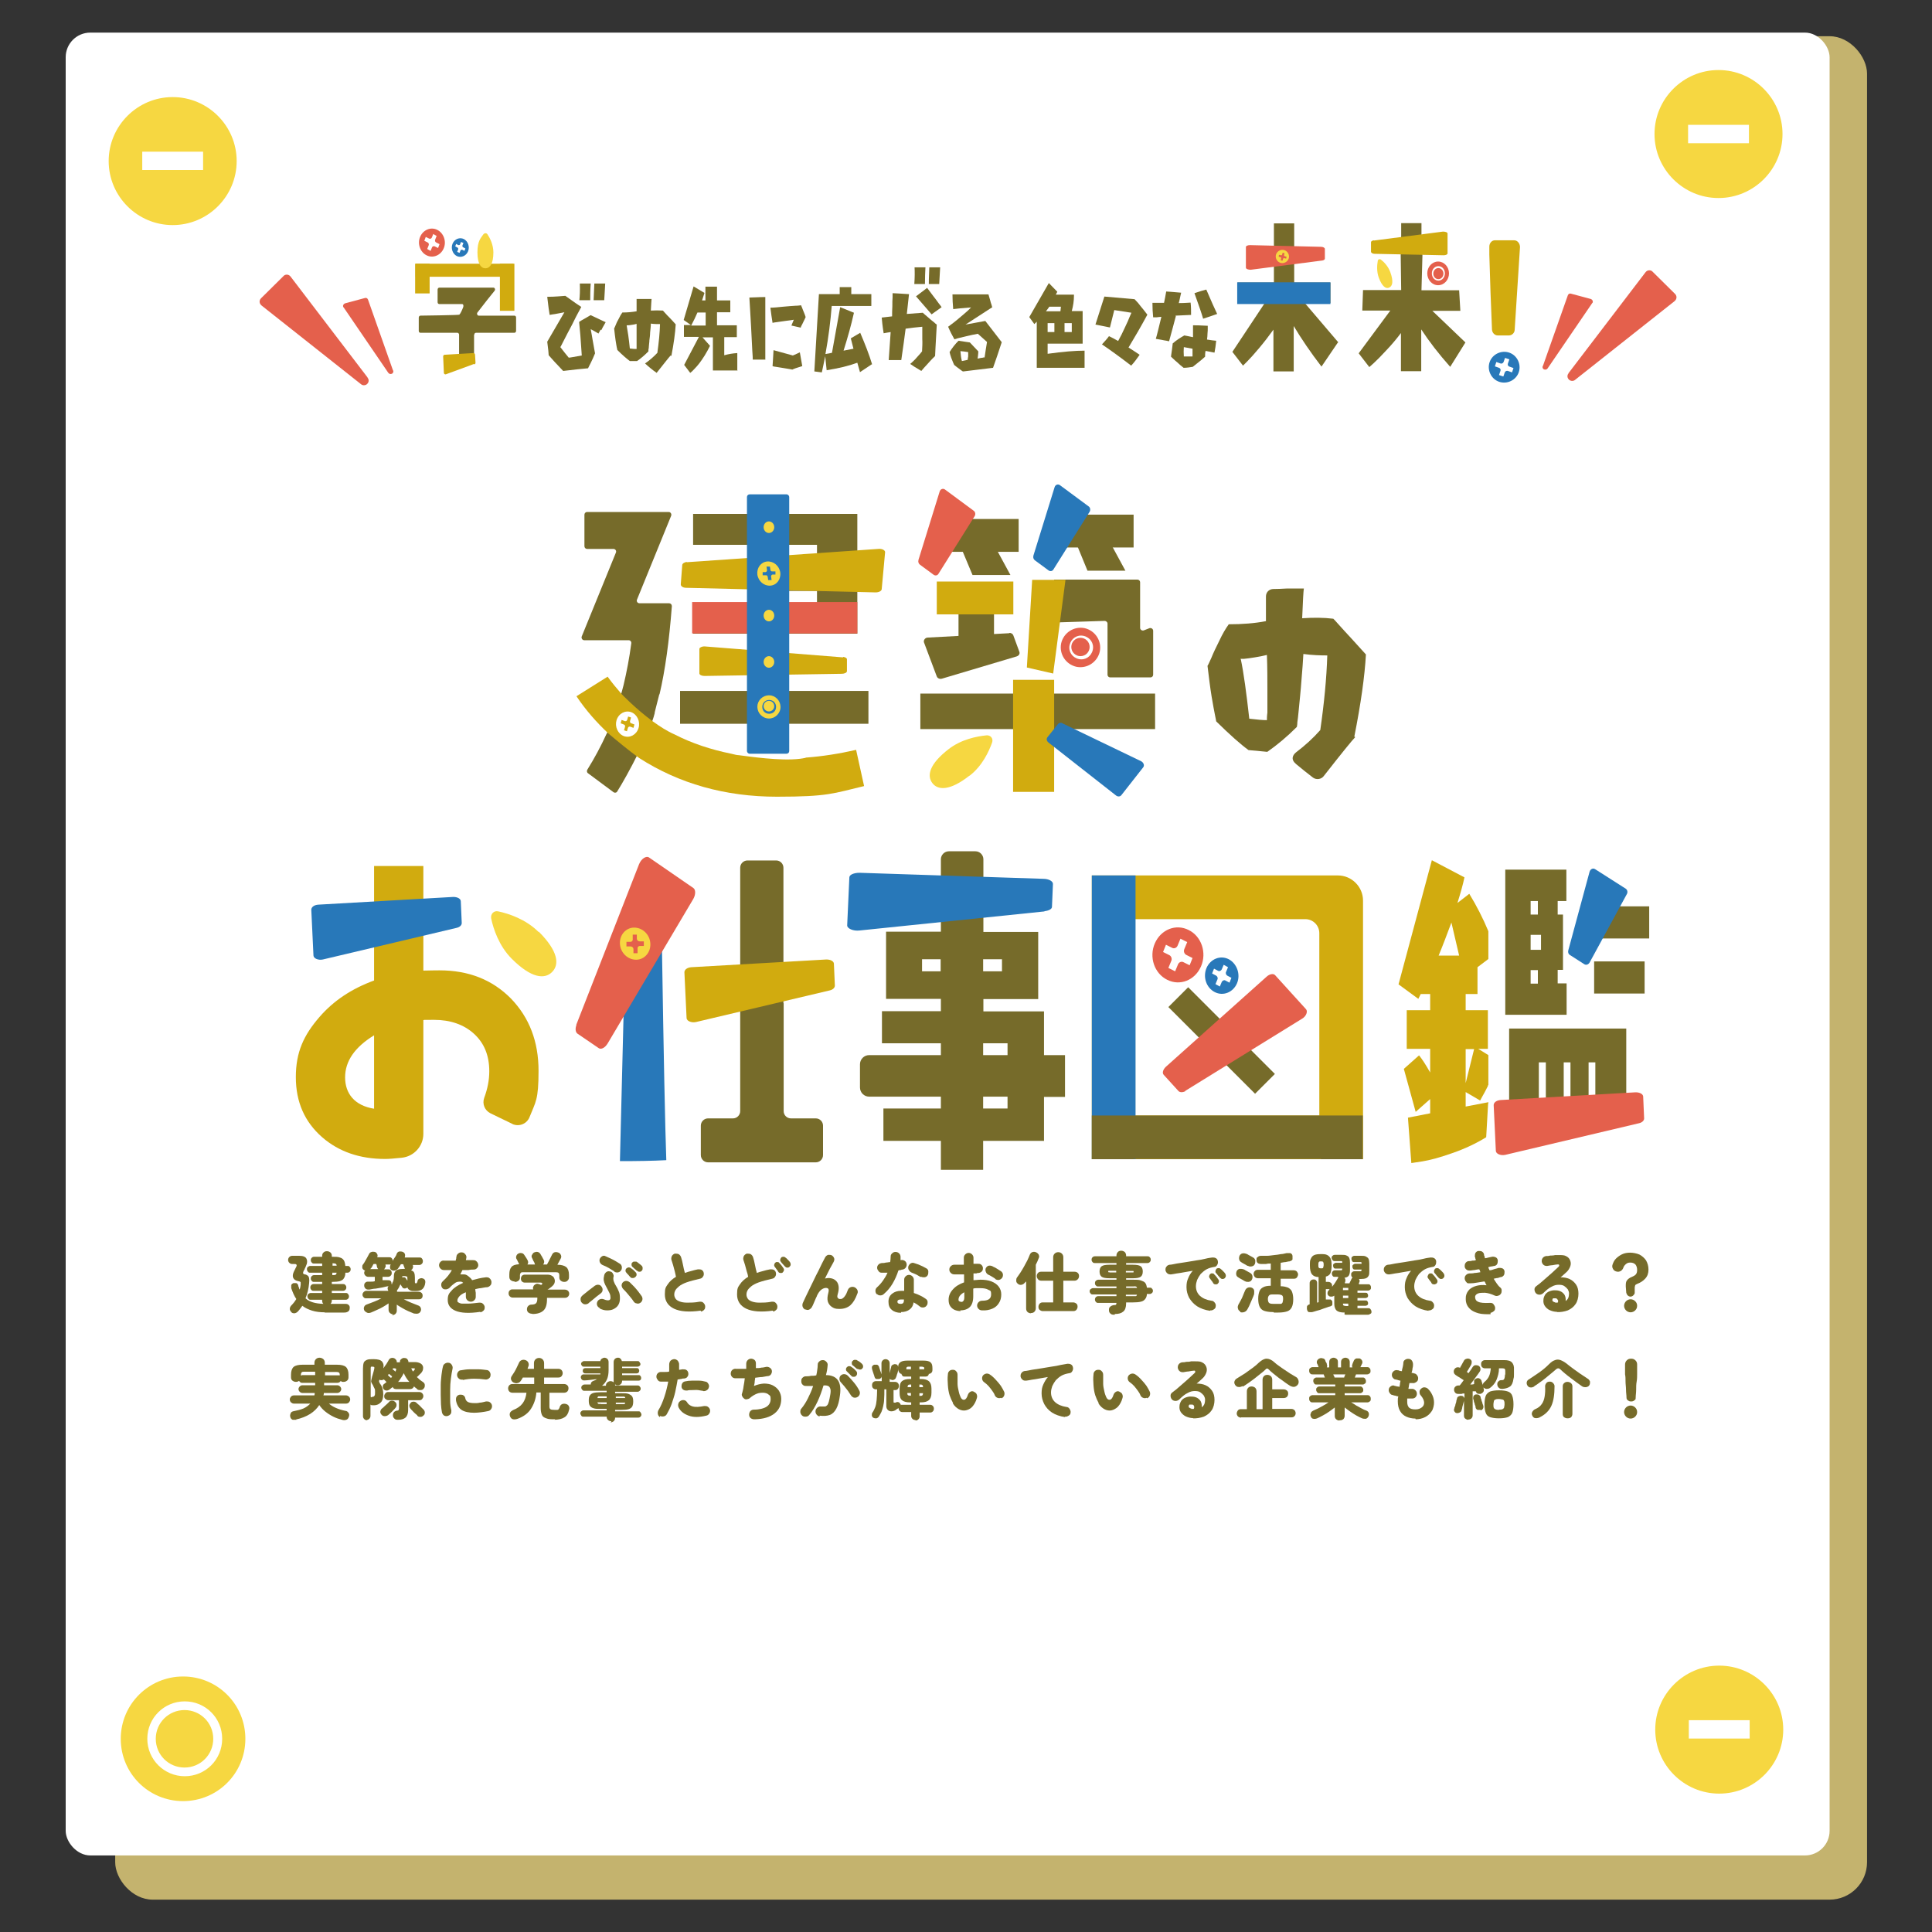<?xml version="1.0" encoding="UTF-8"?>
<svg xmlns="http://www.w3.org/2000/svg" version="1.1" viewBox="0 0 800 800">
  <rect x="0" y="0" width="800" height="800" fill="#333333" stroke="none"/>
  <defs>
    <style>
      .cls-1 {
        fill: #fff;
      }

      .cls-2 {
        fill: none;
      }

      .cls-3 {
        isolation: isolate;
      }

      .cls-4 {
        fill: #c4b36e;
      }

      .cls-5 {
        fill: #d1ab0f;
      }

      .cls-6 {
        fill: #f6d741;
      }

      .cls-7 {
        fill: #766b2a;
      }

      .cls-8 {
        fill: #2878b9;
      }

      .cls-9 {
        fill: #e4604c;
      }
    </style>
  </defs>
  <!-- Generator: Adobe Illustrator 28.7.5, SVG Export Plug-In . SVG Version: 1.2.0 Build 176)  -->
  <g>
    <g id="_レイヤー_1" data-name="レイヤー_1">
      <g id="_レイヤー_1-2" data-name="_レイヤー_1">
        <g>
          <rect class="cls-4" x="47.7" y="15" width="725.4" height="771.6" rx="15.5" ry="15.5"/>
          <rect class="cls-1" x="27.2" y="13.5" width="730.4" height="754.8" rx="10.2" ry="10.2"/>
          <g id="_グループ_2148">
            <path id="_パス_6777" class="cls-6" d="M75.8,694.2c-14.2,0-25.8,11.5-25.8,25.8s11.5,25.8,25.8,25.8,25.8-11.5,25.8-25.8-11.5-25.8-25.8-25.8h0M76.5,735.5c-8.5,0-15.5-6.9-15.5-15.5s6.9-15.5,15.5-15.5,15.5,6.9,15.5,15.5-6.9,15.5-15.5,15.5h0"/>
            <path id="_パス_6778" class="cls-6" d="M88.3,720c0,6.6-5.3,11.9-11.9,11.9s-11.9-5.3-11.9-11.9,5.3-11.9,11.9-11.9h0c6.6,0,11.9,5.3,11.9,11.9"/>
          </g>
          <rect class="cls-2" x="50.1" y="694.2" width="51.5" height="51.5"/>
          <g>
            <path class="cls-7" d="M134.6,543.4c-2,0-3.8-.2-5.4-.7-1.5-.5-2.9-1.1-4-2-.3.4-.6.8-.9,1.2s-.6.8-1,1.2-.8.6-1.3.7c-.5,0-1,0-1.4-.5s-.6-.8-.6-1.3.2-.9.5-1.3c.9-.9,1.6-1.8,2.2-2.8-.9-1.3-1.5-2.8-2.1-4.5,0-.5,0-.9,0-1.3.2-.4.5-.6.9-.8.4,0,.9,0,1.2,0,.4.2.7.5.8,1,0,.3.2.6.3.9,0,.3.2.6.3.8.2-.6.3-1.3.4-2v-1c0-.2-.4-.4-1-.5-1.1-.2-1.8-.7-2.1-1.4-.3-.7-.2-1.6.4-2.8.2-.3.3-.6.4-.8s.3-.6.5-1,.2-.7,0-.9-.4-.2-.9-.2h-.8c-.5,0-.9-.2-1.2-.5s-.5-.7-.5-1.2.2-.9.5-1.2.7-.5,1.2-.5h2.9c1.6,0,2.6.4,3,1.2s.4,1.8-.2,3c-.2.5-.3.8-.5,1.1,0,.3-.3.6-.5,1s-.2.7-.2.9.3.4.7.5c.5,0,.9.3,1.2.5.3.2.5.6.6,1.1s.1,1.2,0,2c-.2,2.3-.7,4.4-1.5,6.3,1.6,1.5,4.1,2.2,7.4,2.3-.4-.4-.5-.8-.5-1.4v-.3h-4.7c-.4,0-.7,0-1-.4s-.4-.6-.4-1,0-.7.4-1,.6-.4,1-.4h4.7v-.9h-3.5c-.4,0-.7,0-1-.4-.3-.3-.4-.6-.4-1s.1-.7.4-1c.3-.3.6-.4,1-.4h3.5v-.9h-3.3c-.4,0-.7,0-1-.4-.3-.3-.4-.6-.4-1s.1-.7.4-1,.6-.4,1-.4h3.3v-1h-4.9c-.4,0-.7,0-1-.4s-.4-.6-.4-1,0-.7.4-1,.6-.4,1-.4h4.9v-1h-3.3c-.4,0-.7,0-1-.4-.3-.3-.4-.6-.4-1s.1-.7.4-1c.3-.3.6-.4,1-.4h3.3v-.4c0-.6.2-1.1.6-1.4.4-.4.8-.5,1.4-.5s1,.2,1.4.5c.4.4.6.8.6,1.4v.4h.2c1.3,0,2.4,0,3.1.3.8.2,1.3.6,1.7,1.2.3.5.5,1.3.6,2.3h.8c.4,0,.8,0,1,.4.3.3.4.6.4,1s-.1.7-.4,1c-.3.3-.6.4-1,.4h-.8c0,1-.2,1.7-.6,2.3-.3.6-.9.9-1.7,1.2-.8.2-1.8.3-3.1.3h-.2v.9h4.6c.4,0,.7,0,1,.4.3.3.4.6.4,1s-.1.7-.4,1c-.3.3-.6.4-1,.4h-4.6v.9h5.7c.4,0,.7,0,1,.4s.4.6.4,1-.1.7-.4,1-.6.4-1,.4h-5.7v.3c0,.6-.2,1-.5,1.4h3.2c.9,0,1.8,0,2.6,0,.7,0,1.2,0,1.6.4.4.3.6.8.5,1.4,0,.6-.2,1.1-.7,1.4s-.9.4-1.6.4h-8.2,0ZM137.6,524.1h1.8c0-.4-.2-.7-.4-.8s-.6-.2-1.1-.2h-.2v1h-.1ZM137.6,528h.2c.5,0,.9,0,1.2-.2.2,0,.3-.4.4-.8h-1.8v1h0Z"/>
            <path class="cls-7" d="M162.8,544.2c-.5,0-1-.2-1.3-.5-.4-.3-.6-.8-.6-1.4v-2.6c-.7.5-1.4.9-2.2,1.4s-1.7.9-2.6,1.3c-.9.4-1.7.8-2.5,1.1-.6.2-1.2.3-1.7,0s-.9-.5-1.1-1c-.2-.5-.2-.9,0-1.4s.6-.8,1.2-1c.9-.3,1.8-.7,2.9-1.1s2.1-.9,3-1.4h-6.2c-.4,0-.8,0-1.1-.4-.3-.3-.5-.6-.5-1.1s.2-.8.5-1.1.7-.5,1.1-.5h9.1c-.2-.4-.3-.7-.3-1s.1-.6.4-.9c-.7,0-1.5.3-2.5.5-.9.2-1.9.3-2.9.5-1,0-1.8.3-2.6.4-.5,0-1,0-1.4-.3s-.6-.7-.7-1.2c0-.5,0-.9.3-1.2.3-.4.7-.6,1.2-.6s.9,0,1.4,0c.5,0,1,0,1.5-.2v-1.8h-2.8c-.4,0-.8-.2-1.1-.5s-.5-.7-.5-1.1.1-.7.4-1c-.2,0-.3,0-.5-.2-.4-.3-.7-.6-.7-1.1s0-.9.3-1.2c.3-.4.6-.8.9-1.4.3-.5.6-1.1.9-1.6s.5-1,.7-1.3c.2-.5.6-.8,1.1-.9.5-.2.9,0,1.4,0,.4.2.7.5.9.9s.2.8,0,1.3h4.9c.4,0,.8,0,1.1.4.3.3.4.6.4,1.1h0c.3-.5.6-1.1,1-1.6s.6-1.1.7-1.4c.2-.5.6-.8,1.1-.9.5,0,1,0,1.4.2.5.2.8.6.9,1,.1.4,0,.9-.1,1.3h6c.4,0,.8,0,1.1.4s.4.6.4,1.1-.1.8-.4,1.1c-.3.3-.6.5-1.1.5h-2.7c.2.5.2.9,0,1.3-.1.4-.4.7-.7.9.6.2,1.1.5,1.3,1s.3,1.2.3,2v1.9c0,.3.1.5.4.5s.3,0,.4-.2c.1,0,.2-.4.3-.7,0-.5.3-.8.7-1s.8-.3,1.2-.2c1,.2,1.4.8,1.3,1.8-.1,1.1-.5,2-1.1,2.6s-1.6.9-2.9.9-1.7,0-2.3-.3-.9-.6-1.1-1.2c0,0-.1,0-.2.2,0,0-.1,0-.2,0-.3.2-.6.3-1,.2-.4,0-.6-.3-.8-.6,0,0-.2-.3-.3-.5s-.3-.4-.4-.6c-.2.5-.4.9-.6,1.3-.2.4-.5.8-.8,1.2v.6h9.1c.4,0,.8.2,1.1.5s.4.7.4,1.1-.1.8-.4,1.1-.6.4-1.1.4h-6.3c.9.5,1.9.9,3,1.4,1.1.4,2,.8,2.8,1.1.6.2,1,.5,1.2,1s.2,1,0,1.4c-.2.5-.6.9-1.1,1-.5.2-1.1,0-1.7,0-.7-.3-1.5-.6-2.4-1-.8-.4-1.7-.8-2.5-1.3s-1.6-.9-2.2-1.4v2.5c0,.6-.2,1-.6,1.4-.4.3-.8.5-1.4.5l.5-.4ZM153.3,525.5h3.3c-.2-.2-.3-.4-.4-.6,0-.2-.2-.5-.2-.8s-.2-.5-.2-.7h-1.1c-.2.3-.4.6-.5.9-.2.3-.3.5-.5.8,0,0,0,0-.2.2s-.1,0-.2.2h0ZM162.4,531.3c.5-.7.7-1.6.7-2.6s.1-1.5.4-2c.3-.5.7-.8,1.3-1s1.5-.3,2.7-.3h.2c0,0-.2-.3-.2-.4,0-.2-.2-.5-.3-.8s-.2-.5-.2-.7h-1c-.2.3-.3.5-.5.8-.2.2-.3.5-.5.7-.3.5-.7.8-1.2,1s-1,.2-1.5,0-.8-.7-.8-1.1,0-.9.3-1.3h-2.2c.1.4.2.8,0,1.1s-.3.7-.6.9h1.7c.4,0,.8,0,1.1.4s.4.6.4,1.1-.1.8-.4,1.1c-.3.3-.6.5-1.1.5h-2.3v1.4c.4,0,.7,0,1.1,0,.3,0,.7,0,.9,0,.5,0,.9,0,1.2.2s.5.6.5,1v.4h.3ZM168.7,530.5v-1c0-.5,0-.8-.2-.9-.1,0-.5-.2-.9-.2s-.7,0-.8,0c-.2,0-.3.2-.3.5h.9c.3,0,.5.2.7.5,0,0,.1.2.3.5.2.2.3.4.4.6h0Z"/>
            <path class="cls-7" d="M198.9,543.2c-4.6.7-8,.5-10.2-.4s-3.3-2.4-3.3-4.5.5-2.7,1.6-3.9c1-1.2,2.7-2.3,4.8-3.2-.3-.3-.5-.4-.9-.5-.9,0-1.7,0-2.4.5s-1.5,1.1-2.3,2c-.4.4-.9.6-1.5.7-.6,0-1.1,0-1.5-.5s-.5-.9-.5-1.5.3-1,.7-1.4c.8-.7,1.5-1.5,2.1-2.2.6-.8,1.2-1.6,1.6-2.4h-3.3c-.6,0-1-.2-1.4-.6-.4-.4-.6-.9-.6-1.4s.2-1,.6-1.4c.4-.4.9-.6,1.5-.5h4.8c0-.3.1-.5.2-.8,0-.3,0-.5.1-.8,0-.6.3-1,.8-1.4.4-.3.9-.5,1.5-.4.6,0,1,.3,1.4.8s.5.9.4,1.5l-.2.9c.5,0,1,0,1.5,0,.5,0,.9,0,1.3,0,.6,0,1.1,0,1.5.4.4.3.7.8.8,1.3s0,1.1-.4,1.5c-.3.4-.8.7-1.4.7s-1.3,0-2.2.2c-.8,0-1.6,0-2.5,0-.3.6-.6,1.2-.9,1.8h.8c.3,0,.5,0,.8,0,.7,0,1.3.4,1.8.8s1.1.9,1.5,1.6c.9-.2,1.8-.5,2.7-.7s2-.4,3-.5c.6,0,1.1,0,1.5.4.4.3.7.8.8,1.4,0,.6,0,1.1-.4,1.5-.3.4-.8.7-1.3.8-1,0-1.9.3-2.7.4-.8,0-1.6.3-2.3.4,0,.5.1,1,.2,1.5v1.7c0,.6-.2,1-.6,1.4s-.9.6-1.4.6-1.1-.2-1.5-.6c-.4-.4-.6-.9-.6-1.4v-1.9c-1.3.5-2.2,1.1-2.7,1.7-.5.6-.8,1.1-.8,1.7s.1.6.4.8c.3.2.7.4,1.4.5.6,0,1.6,0,2.7,0s2.7-.2,4.5-.4c.6,0,1.1,0,1.5.4.4.3.7.8.8,1.3,0,.6,0,1.1-.4,1.5s-.8.7-1.4.8v-.3Z"/>
            <path class="cls-7" d="M220.4,544c-.7,0-1.2-.2-1.6-.5-.4-.3-.6-.8-.6-1.3s.1-1,.5-1.4.8-.6,1.5-.6,1.5-.2,1.8-.6c.3-.3.5-1,.5-1.9v-.4h-10.2c-.5,0-.9-.2-1.2-.5s-.5-.7-.5-1.2.1-.9.4-1.2.7-.5,1.1-.5h8.7c-.1-.3-.2-.7,0-1,.1-.4.3-.7.6-.9.4-.3.8-.5,1.3-.4s.9.2,1.2.4h0s.2,0,.2,0h.1c.3-.2.4-.4.3-.6,0-.2-.3-.3-.6-.3h-6.6c-.5,0-.9-.2-1.2-.5s-.4-.7-.4-1.1.1-.8.4-1.2c.3-.3.7-.5,1.2-.5h9.4c.8,0,1.4.2,1.9.5s.9.8,1,1.3c.2.5.2,1.1,0,1.7-.2.6-.7,1.1-1.3,1.6-.3.2-.5.4-.8.6s-.5.4-.8.5h7.1c.6,0,1.1.2,1.4.5.3.3.5.7.5,1.2s-.2.9-.5,1.2-.7.5-1.2.5h-7.5v.6c0,2.2-.5,3.8-1.5,4.7s-2.5,1.4-4.6,1.4h0ZM212.9,530.6c-.5,0-1-.2-1.4-.5s-.6-.8-.6-1.4v-1c0-1.4.3-2.4.9-3.1.6-.7,1.6-1,3.1-1.1h0v-.2c0,0-.1-.3-.3-.6-.1-.3-.3-.5-.4-.8-.1-.3-.2-.5-.3-.5-.2-.4-.3-.9-.1-1.3.1-.4.4-.8.8-1,.5-.3,1-.3,1.4-.2.5,0,.9.4,1.2.9.1.2.3.5.6.9s.4.7.6,1c.4.7.4,1.3,0,1.9h3.2c-.1,0-.2-.2-.2-.4s-.1-.3-.3-.7c-.2-.3-.4-.7-.5-1s-.3-.6-.3-.6c-.2-.4-.3-.9,0-1.3s.4-.8.9-1,.9-.3,1.4-.2.9.4,1.2.9c0,0,.2.4.4.7s.4.6.5.9c.2.3.3.5.4.7.4.7.3,1.4-.2,2h1.6c.2-.4.4-.8.7-1.3s.5-1.1.8-1.6.4-.9.6-1.2c.3-.6.7-.9,1.2-1s1,0,1.5.2.8.6,1,1.1.1,1-.2,1.5l-1.3,2.4c1.7,0,3,.4,3.7,1s1.1,1.7,1.1,3.2v1c0,.6-.2,1-.6,1.4s-.8.5-1.4.5-1-.2-1.4-.5-.6-.8-.6-1.3v-1c0-.4-.1-.7-.3-.9s-.6-.3-1.1-.3h-13.5c-.5,0-.9,0-1.1.3s-.3.5-.3.9v1c0,.6-.2,1-.6,1.3s-.8.5-1.4.5l-.4-.2Z"/>
            <path class="cls-7" d="M243.8,539.6c-.4.3-.9.5-1.5.5s-1-.3-1.4-.7-.5-.9-.5-1.5.3-1,.7-1.4,1-.8,1.6-1.3,1.2-1,1.9-1.5,1.2-.9,1.7-1.3c.5-.3,1-.5,1.5-.4.5,0,1,.3,1.3.8.3.4.5.9.4,1.5,0,.5-.4,1-.8,1.3-.5.4-1,.8-1.7,1.3-.6.5-1.2,1-1.8,1.5s-1.1.9-1.5,1.2h.1ZM248.4,541.7c-.5-.3-.9-.6-1.1-1.1-.2-.5-.2-1,0-1.5s.6-.9,1.1-1.1c.5-.2,1.1-.2,1.6,0,.9.4,1.6.5,2.1.4s.7-.5.7-1-.1-1.3-.4-1.9-.6-1.2-.9-1.8c-.3-.5-.6-1.1-.9-1.7-.3-.6-.5-1.2-.6-1.8-.1-.7,0-1.4.2-2.2.1-.5.5-1,.9-1.3s1-.4,1.5-.2c.5,0,1,.4,1.2.9.3.5.4,1,.2,1.5-.1.7,0,1.3.2,1.8.2.6.5,1.2.9,1.8.4.7.8,1.4,1.1,2.2.4.8.5,1.8.5,2.9s-.2,2-.7,2.8-1.2,1.3-2,1.7-1.7.5-2.7.5-2-.3-3-.8h.1ZM254.3,526.4c-.8-.5-1.6-1-2.3-1.4s-1.5-.8-2.3-1.1c-.5-.2-.9-.5-1.2-1s-.3-1-.2-1.5c.2-.5.5-.9,1-1.2s1-.3,1.5,0c.6.3,1.3.6,2,.9.7.3,1.4.7,2.1,1.1.7.4,1.3.8,1.8,1.1s.7.8.8,1.3c0,.6,0,1.1-.4,1.5-.3.5-.8.7-1.3.8-.5,0-1,0-1.5-.4h0ZM265.1,539.5c-.5.3-1,.4-1.5.2-.5,0-1-.4-1.3-.9s-.7-1-1.2-1.6-1-1.2-1.5-1.8-1-1.1-1.5-1.6c-.4-.4-.6-.9-.7-1.4,0-.5.1-1,.5-1.4s.9-.6,1.4-.6,1,.2,1.5.6c.6.6,1.2,1.2,1.8,1.8.6.7,1.2,1.3,1.7,2s1,1.3,1.4,1.9c.3.5.4,1,.3,1.5s-.4,1-.9,1.3h0ZM263,528.8c-.2.3-.6.4-1,.4s-.7,0-1-.4c-.2-.2-.5-.5-.8-.9-.4-.4-.7-.7-.9-1-.2-.2-.3-.5-.3-.8s.1-.6.4-.9c.2-.2.5-.3.8-.4.3,0,.6,0,.9.2s.7.5,1.1.8c.4.4.7.7,1,1s.4.6.4,1-.2.7-.5,1h-.1ZM263.7,526.2c-.2-.2-.5-.5-.9-.8-.4-.4-.8-.7-1-.9s-.3-.4-.3-.8,0-.6.3-.9c.2-.2.4-.4.8-.4s.6,0,.9,0c.3.2.7.4,1.1.8.4.3.8.6,1.1.9.3.3.4.6.4,1s0,.7-.3,1c-.2.3-.5.5-.9.5s-.7,0-1-.4h-.2Z"/>
            <path class="cls-7" d="M290.2,542.7c-4.9.7-8.6.4-11.1-.8s-3.8-3.2-3.8-5.9.4-3,1.2-4.2c.8-1.2,1.9-2.2,3.4-3.1-.1-.7-.3-1.4-.5-2.3-.2-.9-.5-1.7-.7-2.6-.3-.9-.5-1.6-.7-2.2-.1-.5,0-1,.2-1.5.3-.5.7-.8,1.2-1,.6,0,1.1,0,1.6.2.5.3.8.7,1,1.2.3,1,.6,2,.8,3.2s.5,2.3.8,3.4c.8-.3,1.7-.6,2.6-.8.9-.3,1.9-.5,2.8-.7.5,0,1.1,0,1.5.2.5.3.8.7.9,1.3s0,1.1-.3,1.5c-.3.5-.7.8-1.3.9-2.2.5-4.1,1-5.5,1.5s-2.5,1.1-3.2,1.7-1.2,1.1-1.5,1.7c-.3.6-.4,1.1-.4,1.7s.2,1.1.5,1.6.9.9,1.7,1.2,1.8.5,3.2.5,3,0,5.1-.4c.6,0,1.1,0,1.5.4s.7.8.8,1.4c0,.6,0,1.1-.4,1.5-.3.4-.8.7-1.4.8v-.4Z"/>
            <path class="cls-7" d="M320.1,542.7c-4.9.7-8.6.4-11.1-.8s-3.8-3.2-3.8-5.9.4-3,1.2-4.2c.8-1.2,1.9-2.2,3.4-3.1-.1-.7-.3-1.4-.6-2.3-.2-.9-.5-1.7-.7-2.6-.3-.9-.5-1.6-.7-2.2-.1-.5,0-1,.2-1.5.3-.5.7-.8,1.2-1,.6,0,1.1,0,1.6.2.5.3.8.7,1,1.2.3,1,.6,2,.8,3.2s.5,2.3.8,3.4c.8-.3,1.7-.6,2.6-.8.9-.3,1.9-.5,2.9-.7.5,0,1.1,0,1.5.2.5.3.8.7.9,1.3.1.5,0,1.1-.3,1.5-.3.5-.7.8-1.3.9-2.2.5-4.1,1-5.5,1.5s-2.5,1.1-3.2,1.7-1.2,1.1-1.5,1.7c-.3.6-.4,1.1-.4,1.7s.2,1.1.5,1.6.9.9,1.7,1.2c.8.3,1.8.5,3.2.5s3,0,5.1-.4c.6,0,1.1,0,1.5.4s.7.8.8,1.4c0,.6,0,1.1-.4,1.5s-.8.7-1.4.8v-.4ZM324.1,526.9c-.3.2-.6.3-1,.2-.4,0-.7-.2-.9-.6s-.4-.6-.7-1-.6-.8-.8-1.1c-.1-.2-.2-.5-.1-.8s.2-.6.5-.8c.2-.2.5-.3.8-.2.3,0,.6,0,.8.4.3.3.6.6.9,1s.6.8.8,1.1c.2.3.3.7.2,1s-.3.6-.6.9h.1ZM327,524.5c-.3.3-.6.4-1,.4s-.7-.2-1-.5-.4-.5-.8-.9-.7-.8-.9-1.1c-.2-.2-.3-.5-.2-.8,0-.3.2-.6.4-.9.2-.2.5-.3.8-.3s.6,0,.9.3c.3.2.7.5,1,.9.4.4.7.7.9,1,.2.3.3.6.3,1s-.2.7-.5.9h.1Z"/>
            <path class="cls-7" d="M333.5,542.3c-.5-.2-.9-.6-1.1-1.1s-.2-1,0-1.6c.3-.7.7-1.5,1.2-2.6.5-1,1-2.1,1.6-3.3s1.2-2.4,1.8-3.7c.6-1.3,1.2-2.5,1.8-3.6.6-1.2,1.1-2.3,1.6-3.3s.9-1.8,1.3-2.5c.3-.5.7-.8,1.2-1,.6,0,1.1,0,1.5.2.5.3.8.7,1,1.2s0,1.1-.2,1.5c-.4.7-.9,1.7-1.6,2.9l-2,4c.4,0,.9-.2,1.3-.2,1.8,0,3,.6,3.8,1.8.7,1.2.8,2.8.2,4.8-.2.8-.3,1.3,0,1.6.2.3.5.5.9.5s.7,0,1-.2.7-.5,1.1-1.1c.4-.5.8-1.4,1.2-2.5.2-.5.6-.9,1.1-1.1.5-.2,1.1-.2,1.6,0s.9.6,1.2,1.1c.2.5.3,1.1,0,1.6-.8,2.2-1.7,3.7-2.9,4.8-1.2,1-2.7,1.5-4.5,1.5s-2.3-.3-3.1-.8c-.8-.5-1.4-1.3-1.7-2.2-.3-1-.2-2.2.2-3.7.2-.8.2-1.3,0-1.6s-.6-.4-1.1-.4-1.3.3-1.9.8-1.2,1.3-1.7,2.4c0,.2-.2.5-.4.9s-.4.9-.6,1.4-.4,1-.6,1.4-.3.7-.4.8c-.2.5-.6.9-1.1,1.2s-1.1.3-1.6,0h0Z"/>
            <path class="cls-7" d="M363.1,536c-.4-.4-.6-.9-.6-1.5s.2-1,.6-1.4c.9-.8,1.8-1.8,2.5-2.8s1.4-2.1,1.9-3.3c-.4,0-.8,0-1.1,0h-1c-.6,0-1.1,0-1.5-.5s-.6-.8-.7-1.4c0-.6.1-1,.5-1.4.3-.4.8-.6,1.4-.7.5,0,1.1,0,1.7-.2.6,0,1.2-.2,1.8-.2.1-.7.2-1.4.2-2.2s.2-1,.6-1.4.8-.6,1.4-.6,1.1.2,1.5.6c.4.4.6.9.6,1.4v1.4h.1c.5-.2,1.1,0,1.5.2.5.3.8.7.9,1.3.1.5,0,1-.3,1.5s-.7.7-1.3.9c-.3,0-.5,0-.8.2-.3,0-.6,0-1,.2-.6,1.9-1.4,3.7-2.4,5.4s-2.2,3.1-3.6,4.3c-.4.4-.9.6-1.5.6s-1-.2-1.4-.6h0ZM373,543.6c-1.5,0-2.8-.4-3.7-1.2-1-.8-1.4-1.9-1.4-3.4s.5-2.5,1.5-3.3,2.2-1.2,3.8-1.2.8,0,1.2,0v-4.6c0-.6.2-1,.6-1.4s.9-.6,1.4-.6,1,.2,1.4.6c.4.4.6.9.6,1.4v5.5c1,.3,1.9.7,2.7,1.1.9.4,1.6.9,2.2,1.3.5.3.8.8.8,1.3s0,1.1-.4,1.5c-.3.5-.8.7-1.3.8-.6,0-1.1,0-1.5-.4-.4-.3-.8-.6-1.2-.9-.4-.3-.9-.5-1.4-.8-.2,1.3-.7,2.2-1.6,2.9s-2.1,1.1-3.6,1.1v.3ZM373,539.9c.9,0,1.3-.5,1.3-1.4v-.4h-1.4c-.8,0-1.3.3-1.3.9s.4.9,1.3.9h.1ZM381.4,528.9c-.6-.4-1.3-.7-1.9-1.1-.7-.3-1.3-.6-1.9-.8-.5-.2-.9-.5-1.2-1-.3-.4-.4-.9-.3-1.5.1-.5.5-1,.9-1.3.5-.3,1-.4,1.5-.2.6.2,1.2.4,1.8.6.6.3,1.2.5,1.8.8s1.1.6,1.5.8c.5.3.8.7.8,1.3s0,1.1-.3,1.6-.7.7-1.3.8c-.5,0-1.1,0-1.5-.3v.3Z"/>
            <path class="cls-7" d="M397.8,542.9c-.9,0-1.8-.2-2.5-.5s-1.3-.8-1.8-1.5-.7-1.6-.7-2.7c0-1.6.6-3,1.7-4.2,1.1-1.3,2.7-2.3,4.7-3v-3.3c-.7,0-1.4,0-2.1,0h-1.9c-.6,0-1.1-.2-1.5-.6-.4-.4-.6-.8-.6-1.4s.2-1,.6-1.4.9-.6,1.4-.6h4v-2.9c0-.6.2-1,.6-1.4s.9-.6,1.4-.6,1,.2,1.4.6.6.9.6,1.4v2.5c.3,0,.6,0,.8,0,.3,0,.5,0,.8,0,.6,0,1.1,0,1.5.3s.7.7.8,1.3c0,.6,0,1.1-.4,1.5-.3.4-.8.6-1.3.7-.3,0-.7,0-1,.2-.4,0-.8,0-1.2,0v2.8c.9,0,1.9-.2,2.9-.2,1.7,0,3.2.2,4.5.7s2.3,1.2,3,2.1c.7.9,1.1,2,1.1,3.3s-.3,2.6-1,3.6c-.6,1-1.5,1.8-2.7,2.3s-2.6.8-4.2.7c-.6,0-1.1-.2-1.5-.6-.4-.4-.6-.9-.6-1.4s.2-1,.6-1.4.9-.6,1.5-.6c2.5,0,3.7-.8,3.7-2.6s-.4-1.5-1.1-1.9c-.8-.5-1.9-.7-3.4-.7h-1.5c-.5,0-.9,0-1.4.2v3.2c0,2-.5,3.5-1.4,4.4s-2.3,1.4-4,1.4l.2.3ZM397.8,539.1c.4,0,.8,0,1.1-.4s.4-.8.4-1.7v-1.9c-.8.4-1.4.9-1.8,1.4s-.6,1.1-.6,1.6,0,.5.3.7c.2.2.4.2.7.2h-.1ZM412.1,529.5c-.4-.3-.9-.6-1.4-.9-.5-.3-1-.6-1.5-.8-.5-.3-.8-.6-1-1.2-.2-.5-.2-1,0-1.5.3-.5.7-.9,1.2-1s1,0,1.5.2c.3.2.7.4,1.2.6.4.3.9.5,1.3.8s.8.5,1.1.7c.4.3.7.7.8,1.3,0,.5,0,1-.4,1.5-.3.4-.8.7-1.3.8-.5,0-1,0-1.5-.4h0Z"/>
            <path class="cls-7" d="M426.9,543.8c-.6,0-1-.2-1.4-.5-.4-.4-.6-.8-.6-1.5v-11.2c0,0-.2.2-.3.3,0,0-.2.2-.3.3-.3.4-.8.7-1.3.8s-1.1,0-1.5-.4c-.4-.3-.7-.7-.7-1.2s0-1,.3-1.4c.4-.6.9-1.2,1.4-2s1-1.6,1.5-2.5.9-1.7,1.4-2.6c.4-.8.7-1.6,1-2.3.2-.5.5-.9,1-1.1.5-.2,1-.2,1.5,0s.9.5,1.2,1c.2.5.3,1,0,1.5-.3.8-.7,1.8-1.2,2.7v18c0,.6-.2,1.1-.6,1.5s-.9.5-1.4.5h0ZM431.8,542.9c-.5,0-.9-.2-1.3-.5s-.5-.8-.5-1.3.2-.9.5-1.3c.4-.4.8-.5,1.3-.5h4.3v-9h-5c-.5,0-1-.2-1.3-.6s-.5-.8-.5-1.3.2-1,.5-1.3c.4-.4.8-.5,1.3-.5h5v-6c0-.6.2-1.1.6-1.5s.9-.6,1.5-.6,1.1.2,1.5.6.6.9.6,1.5v6h4.7c.5,0,1,.2,1.3.5.4.4.5.8.5,1.3s-.2,1-.5,1.3c-.4.4-.8.6-1.3.6h-4.7v9h4.1c.5,0,.9.2,1.3.5s.5.8.5,1.3-.2.9-.5,1.3c-.4.4-.8.5-1.3.5h-12.6Z"/>
            <path class="cls-7" d="M461.6,544.4c-.7,0-1.3,0-1.7-.4-.4-.3-.7-.7-.7-1.4s0-1.1.5-1.5c.4-.4.9-.6,1.6-.7.4,0,.7,0,.8-.2.1,0,.2-.3.2-.7h-7.5c-.4,0-.7,0-1-.4-.3-.3-.4-.6-.4-1s.1-.7.4-1,.6-.4,1-.4h7.5v-.7h-9.8c-.3,0-.7,0-.9-.4-.3-.3-.4-.6-.4-.9s.1-.7.4-.9.6-.4.9-.4h9.8v-.7h-7.5c-.4,0-.7,0-1-.4-.3-.2-.4-.6-.4-1s.1-.7.4-1c.3-.2.6-.4,1-.4h7.5v-.6h-2.9c-1.6,0-2.6-.2-3.2-.6s-.9-1.2-.9-2.2.3-1.8.9-2.2,1.6-.6,3.2-.6h2.9v-.7h-8.9c-.4,0-.7,0-1-.4-.3-.3-.4-.6-.4-1s.1-.7.4-1,.6-.4,1-.4h8.9v-.3c0-.6.2-1.1.6-1.5s.9-.5,1.4-.5,1,.2,1.4.5c.4.4.6.9.6,1.5v.3h8.8c.4,0,.7,0,1,.4.3.3.4.6.4,1s-.1.7-.4,1-.6.4-1,.4h-8.8v.7h2.8c1.6,0,2.6.2,3.2.6.6.4.9,1.2.9,2.2s-.3,1.8-.9,2.2-1.6.6-3.2.6h-2.8v.6h2.8c1.4,0,2.5,0,3.3.3s1.4.5,1.8,1,.6,1.2.7,2h1.2c.4,0,.7,0,.9.4.3.2.4.6.4.9s-.1.7-.4.9c-.3.3-.6.4-.9.4h-1.2c0,.9-.3,1.6-.7,2.1-.4.5-.9.9-1.8,1.1-.8.2-1.9.3-3.3.3h-2.8v.4c0,1.6-.4,2.8-1.2,3.4-.8.7-1.9,1-3.5,1v.3ZM459.4,526.9h2.8v-.7h-3.2s-.1,0-.1.3,0,.3.1.3h.4ZM466.2,526.9h3.1s.1,0,.1-.3,0-.2-.1-.3h-3.1v.7h0ZM466.2,533.3h4.6c0-.3-.2-.5-.5-.6s-.7,0-1.2,0h-2.8v.7h-.1ZM466.2,536.7h2.8c.6,0,1,0,1.3,0,.3,0,.4-.3.5-.6h-4.6v.7h0Z"/>
            <path class="cls-7" d="M501.2,542.8c-2.2-.3-4.1-1-5.5-1.9-1.5-1-2.5-2.2-3.3-3.5-.7-1.4-1.1-2.8-1.1-4.4s.2-2.6.7-3.7c.4-1.1,1.1-2.2,1.9-3.1-1.2.2-2.3.4-3.5.6-1.1.2-2.2.4-3.1.5-1,.2-1.7.3-2.4.4-.5,0-1,0-1.5-.4-.4-.3-.7-.8-.8-1.3,0-.6,0-1.1.4-1.5.3-.5.8-.7,1.3-.8.8,0,1.8-.3,3-.5s2.5-.4,3.9-.6c1.4-.2,2.8-.5,4.2-.7,1.4-.2,2.7-.4,3.8-.7s2.1-.4,2.8-.5c.5,0,1,0,1.5.3s.7.7.8,1.3c.1.5,0,1-.3,1.5s-.7.8-1.2.8c-1.2.2-2.3.5-3.2,1-.9.5-1.7,1.2-2.4,1.9-.6.8-1.1,1.6-1.5,2.5-.3.9-.5,1.7-.5,2.6,0,1.6.6,3,1.7,4s2.7,1.7,4.7,2c.6,0,1,.3,1.4.8s.5,1,.4,1.5c0,.6-.3,1-.8,1.3-.4.3-1,.5-1.5.4v.2ZM504.2,531.6c-.3.2-.6.3-1,.2-.4,0-.7-.2-.9-.6s-.4-.6-.7-1c-.3-.4-.6-.8-.8-1.1-.1-.2-.2-.5-.1-.8s.2-.6.5-.8c.2-.2.5-.3.8-.2.3,0,.6,0,.8.4.3.3.6.6.9,1s.6.8.8,1.1c.2.3.3.7.2,1,0,.3-.3.6-.6.9h.1ZM507.2,529.2c-.3.3-.6.4-1,.4s-.7-.2-1-.5-.4-.5-.8-.9c-.3-.4-.6-.8-.9-1.1s-.2-.5-.2-.8.2-.6.4-.9c.2-.2.5-.3.8-.3s.6,0,.9.3c.3.2.6.5,1,.9s.7.7.9,1c.2.3.3.6.3,1s-.2.7-.5,1h.1Z"/>
            <path class="cls-7" d="M515.5,530.5c-.2,0-.5-.3-.9-.5s-.7-.4-1.1-.6-.6-.4-.8-.5c-.5-.3-.7-.6-.8-1.1-.1-.5,0-1,.2-1.5.3-.5.7-.8,1.2-.9.6,0,1.1,0,1.6.2.2,0,.5.2.8.4s.7.4,1.1.6.7.4.9.5c.5.3.8.7.9,1.3s0,1.1-.3,1.6-.7.7-1.3.8c-.5,0-1.1,0-1.5-.3h0ZM513.6,543.1c-.5-.3-.9-.7-1-1.3-.2-.6,0-1.1.2-1.6.3-.5.6-1.1,1-1.8s.7-1.4,1-2.2.6-1.4.8-1.9.6-.9,1.1-1.1,1.1-.2,1.6,0,.9.6,1,1.1,0,1,0,1.6c-.2.5-.4,1.2-.8,2-.3.8-.7,1.5-1,2.3s-.7,1.4-1,2c-.3.5-.7.9-1.3,1.1-.6.2-1.2.2-1.7,0h.1ZM516.7,524.2c-.2,0-.5-.3-.9-.5s-.7-.4-1.1-.6c-.4-.2-.6-.4-.8-.5-.5-.3-.7-.7-.8-1.2s0-1,.2-1.5c.3-.5.7-.8,1.2-.9s1.1,0,1.6.2c.2,0,.5.2.8.4.4.2.7.4,1.1.6.4.2.7.4.9.5.5.3.8.7.9,1.3,0,.6,0,1.1-.3,1.6s-.7.7-1.3.8-1.1,0-1.5-.3h0ZM527.2,543.3c-1.6,0-2.8-.2-3.7-.5s-1.5-.9-1.9-1.7-.6-1.9-.6-3.3.2-2.3.5-3.1.8-1.3,1.6-1.7c.7-.4,1.8-.6,3.1-.6v-3.1h-5.3c-.5,0-1-.2-1.3-.5-.3-.4-.5-.8-.5-1.3s.2-.9.5-1.2c.3-.4.8-.5,1.3-.5h5.3v-2.6c-.7,0-1.3,0-2,.2-.6,0-1.2,0-1.8,0-1.4,0-2.1-.5-2.1-1.6s0-.9.5-1.3c.3-.3.8-.5,1.3-.5.8,0,1.7,0,2.6,0s1.9-.2,2.9-.3,1.9-.2,2.8-.4c.9,0,1.6-.3,2.3-.4.6,0,1.2,0,1.6,0,.5.2.8.5.9,1.1,0,.5,0,1,0,1.4s-.6.7-1.2.9c-.5,0-1.1.2-1.7.3-.6,0-1.3.2-2,.3v3.1h5.4c.5,0,1,.2,1.3.5.3.4.5.8.5,1.2s-.2.9-.5,1.3c-.3.4-.8.5-1.3.5h-5.4v3.1c1.3,0,2.3.3,3.1.6.7.4,1.3.9,1.6,1.7s.5,1.8.5,3.1-.2,2.5-.6,3.3c-.4.8-1,1.4-1.9,1.7s-2.1.5-3.7.5h-1.8l-.2-.2ZM527.2,539.9h1.8c.6,0,1.1,0,1.4,0,.3,0,.5-.3.7-.6,0-.3.2-.7.2-1.3s0-1.3-.4-1.6c-.3-.2-.9-.4-1.8-.4h-1.8c-.9,0-1.5,0-1.8.4-.3.3-.5.8-.5,1.5s.2,1.4.5,1.6c.3.3.9.4,1.8.4h-.1Z"/>
            <path class="cls-7" d="M556.8,543.5c-1.6,0-2.7-.3-3.3-.8s-1-1.5-1-2.8v-3.4c-.4.3-.8.4-1.2.4s-.8,0-1.2-.4c-.3-.3-.5-.7-.4-1.1,0-.5.2-.8.5-1.1,0,0,.2-.2.2-.3l.2-.2h-1.6v4.3c0,0,.3,0,.4,0,0,0,.3,0,.4,0,.5,0,.9,0,1.2,0,.3.2.6.5.7.9,0,.4,0,.8,0,1.2s-.5.6-1,.8c-.4,0-.9.3-1.6.5-.6.2-1.3.4-2,.7s-1.4.4-2,.6c-.7.2-1.2.4-1.7.5s-1,0-1.4,0-.7-.6-.8-1.1,0-.9,0-1.3c.2-.4.6-.7,1.1-.8v-8.8c0-.5.2-.8.5-1.1s.7-.4,1.1-.4.8,0,1.1.4c.3.3.4.6.4,1.1v8.1l.6-.2v-10.4c-1.3,0-2.3-.5-2.8-1.2s-.8-1.9-.8-3.5,0-2.2.4-2.9c.3-.7.7-1.2,1.4-1.5s1.5-.4,2.7-.4,2,0,2.7.4c.6.3,1.1.8,1.4,1.5.3.7.4,1.7.4,2.9s-.2,2.4-.5,3.1-1,1.2-1.9,1.4v2.2h1c.5,0,.9.2,1.2.5s.4.7.4,1.1v.4c.5-.6,1-1.2,1.4-1.9s.8-1.3,1.1-1.8c0,0,0,0,0-.2,0,0,0,0,0-.2h-1.3c-.4,0-.8,0-1-.4-.2-.3-.3-.6-.3-.9s0-.7.4-1c.2-.3.6-.4,1-.4h1.8c.5,0,.7,0,.9,0,0,0,.2-.3.2-.7h-2.6c-.4,0-.7,0-.9-.3s-.3-.5-.3-.9,0-.6.3-.8.5-.4.9-.4h2.6c0-.4,0-.6-.2-.7,0,0-.4,0-.9,0h-1.9c-.4,0-.7,0-1-.4-.2-.3-.4-.6-.4-.9s0-.7.4-.9c.2-.3.6-.4,1-.4h2.7c.9,0,1.6,0,2.1.3.5.2.9.5,1.1,1,.2.5.3,1.1.3,2v3c0,1.1-.2,1.8-.5,2.3s-1,.8-1.8.9c.2.2.4.5.4.9s0,.7-.2,1v.2q0,.1,0,.2h1.9c0-.3.3-.6.5-1.1s.3-.7.4-.8c0-.2.2-.4.4-.5-.4-.2-.6-.6-.6-1.2s0-.7.4-1c.2-.3.6-.4,1-.4h1.8c.5,0,.8,0,.9,0,0,0,.2-.3.2-.7h-2.6c-.4,0-.7,0-.9-.3s-.3-.5-.3-.9,0-.6.3-.8.5-.4.9-.4h2.6c0-.4,0-.6-.2-.7,0,0-.4,0-.9,0h-1.9c-.4,0-.7,0-.9-.4s-.3-.6-.3-.9,0-.7.3-.9.5-.4.9-.4h2.7c.9,0,1.6,0,2.1.3s.9.5,1.1,1c.2.5.3,1.1.3,2v3c0,.8,0,1.5-.3,2s-.6.8-1.1,1-1.2.3-2.1.3h-.8c.4.5.4,1.1,0,1.7,0,0,0,.2,0,.2,0,0,0,.2,0,.3h3.8c.4,0,.7,0,.9.4.2.2.3.5.3.9s0,.6-.3.9c-.2.2-.5.4-.9.4h-4.4v.9h3.3c.4,0,.6,0,.8.3s.3.5.3.8,0,.6-.3.8-.5.3-.8.3h-3.3v1h3.3c.4,0,.6,0,.8.3s.3.5.3.8,0,.6-.3.8-.5.3-.8.3h-3.3v1h4.4c.4,0,.7,0,1,.4.2.3.4.6.4,1s0,.7-.4.9-.6.4-1,.4h-9.4l-.4-.2ZM547,525.2c.5,0,.8,0,.9-.3,0-.2.2-.6.2-1.1s0-.9-.2-1.2c0-.2-.4-.3-.9-.3s-.7,0-.9.3-.2.6-.2,1.2,0,.9.2,1.1c0,.2.4.3.9.3ZM556.1,534.2h2.2v-.9h-2.2v.9ZM556.1,537.5h2.2v-1h-2.2v1ZM557.5,540.8h.8v-1h-2.2c0,.4,0,.7.3.8s.5.2,1.1.2h0Z"/>
            <path class="cls-7" d="M591.6,542.8c-2.2-.3-4.1-1-5.5-1.9-1.5-1-2.5-2.2-3.3-3.5-.7-1.4-1.1-2.8-1.1-4.4s.2-2.6.7-3.7c.4-1.1,1.1-2.2,1.9-3.1-1.2.2-2.3.4-3.5.6-1.1.2-2.2.4-3.1.5-1,.2-1.7.3-2.4.4-.5,0-1,0-1.5-.4-.4-.3-.7-.8-.8-1.3,0-.6,0-1.1.4-1.5.3-.5.8-.7,1.3-.8.8,0,1.8-.3,3-.5s2.5-.4,3.9-.6c1.4-.2,2.8-.5,4.2-.7s2.7-.4,3.8-.7,2.1-.4,2.8-.5c.5,0,1,0,1.5.3s.7.7.8,1.3c0,.5,0,1-.3,1.5s-.7.8-1.2.8c-1.2.2-2.3.5-3.2,1s-1.7,1.2-2.4,1.9c-.6.8-1.1,1.6-1.5,2.5-.3.9-.5,1.7-.5,2.6,0,1.6.6,3,1.7,4s2.7,1.7,4.7,2c.6,0,1,.3,1.4.8s.5,1,.4,1.5c0,.6-.3,1-.8,1.3-.4.3-1,.5-1.5.4v.2ZM594.6,531.6c-.3.2-.6.3-1,.2-.4,0-.7-.2-.9-.6,0-.2-.4-.6-.7-1s-.6-.8-.8-1.1c0-.2-.2-.5,0-.8s.2-.6.5-.8c.2-.2.5-.3.8-.2.3,0,.6,0,.8.4.3.3.6.6.9,1s.6.8.8,1.1.3.7.2,1c0,.3-.3.6-.6.9h0ZM597.7,529.2c-.3.3-.6.4-1,.4s-.7-.2-1-.5-.4-.5-.8-.9c-.3-.4-.6-.8-.9-1.1-.2-.2-.2-.5-.2-.8s.2-.6.4-.9c.2-.2.5-.3.8-.3s.6,0,.9.3c.3.2.6.5,1,.9s.7.7.9,1,.3.6.3,1-.2.7-.5,1h0Z"/>
            <path class="cls-7" d="M617.3,544.2c-2,0-3.7,0-5.1-.4s-2.5-.9-3.3-1.6c-.8-.7-1.4-1.5-1.7-2.5-.3-.9-.3-1.9-.2-3,.2-1.1.7-2,1.5-2.8.8-.7,1.8-1.2,3-1.5s2.5-.4,4-.2c0-.3-.3-.5-.4-.8,0-.3-.3-.5-.4-.8-1,.2-2.1.3-3.1.5s-2,.3-3,.3-1,0-1.4-.5c-.4-.4-.6-.8-.7-1.4,0-.5,0-1,.5-1.5s.8-.6,1.4-.7c.7,0,1.5,0,2.2-.2.8,0,1.6-.2,2.4-.3,0-.2-.2-.4-.2-.6s-.2-.4-.3-.6c-.7,0-1.3.2-2,.3-.6,0-1.2.2-1.8.2s-1,0-1.5-.4c-.4-.3-.7-.8-.7-1.3s0-1,.4-1.5c.3-.4.8-.7,1.3-.7s.9,0,1.4-.2c.5,0,1,0,1.5-.2,0-.2,0-.4-.2-.7,0-.2,0-.4-.2-.7,0-.5,0-1,.2-1.5.3-.5.7-.8,1.2-.9.5,0,1.1,0,1.5.2.5.3.8.7.9,1.2,0,.3,0,.5.2.8s0,.5.2.8c.5,0,1-.2,1.5-.3s.9-.2,1.4-.3,1,0,1.5.2.8.7.9,1.2c0,.5,0,1-.2,1.5s-.7.8-1.2.9c-.4,0-.8.2-1.2.2s-.8.2-1.3.3c0,.4.3.8.5,1.3.7,0,1.4-.3,2-.5.7-.2,1.3-.3,1.8-.5.5,0,1,0,1.5.2s.8.7.9,1.2c0,.5,0,1-.2,1.5-.3.5-.7.8-1.2.9-.5,0-.9.3-1.5.4-.5,0-1,.2-1.6.3.4.7.9,1.4,1.3,2,.4.6.9,1.2,1.4,1.6.4.3.6.7.6,1.2s0,.9-.3,1.4c-.3.4-.6.7-1.1.8-.5.2-.9.2-1.4,0-1.5-.7-2.9-1.1-4.1-1.2-1.2,0-2.2,0-2.9.3s-1.1.7-1.2,1.3c0,1,.3,1.7,1.2,2.1.9.5,2.6.6,4.9.5.6,0,1.1,0,1.5.5s.6.9.7,1.4c0,.6,0,1.1-.5,1.5s-.8.6-1.4.7v.6Z"/>
            <path class="cls-7" d="M644.7,543.2c-1.1,0-2.1-.3-3-.7s-1.5-1-2-1.7-.7-1.6-.6-2.5c0-.8.3-1.5.7-2.2.4-.6,1-1.1,1.8-1.4.8-.3,1.6-.5,2.6-.4,1.5,0,2.6.6,3.3,1.4.7.8.9,1.8.8,3,.5-.3.9-.8,1.1-1.3.2-.5.3-1.2.3-1.8s-.2-1.1-.5-1.7c-.4-.5-.9-1-1.5-1.4s-1.4-.5-2.3-.5-1.9.2-2.9.8c-1.1.5-2.2,1.4-3.4,2.6-.4.4-1,.7-1.6.7s-1.2-.2-1.6-.7c-.3-.4-.5-.9-.5-1.5s.3-1,.7-1.3c1.1-.8,2.2-1.7,3.3-2.7s2.2-1.9,3.2-2.8,1.9-1.8,2.7-2.5c.3-.3.4-.5.3-.8,0-.2-.4-.3-.8-.2-.6,0-1.3.2-2,.3-.7,0-1.4.2-2.1.3-.5,0-1,0-1.5-.4-.4-.3-.7-.8-.8-1.4,0-.5,0-1,.4-1.5.3-.4.8-.7,1.4-.8.5,0,1,0,1.7-.2.6,0,1.3,0,2-.2.7,0,1.2,0,1.7,0,1.2,0,2.2,0,3,.5.8.4,1.3,1,1.6,1.8s.3,1.6,0,2.4-.8,1.7-1.6,2.4c-.2.2-.6.5-1,.9s-.9.8-1.4,1.2c1.3,0,2.6.2,3.7.7s2,1.3,2.7,2.3,1,2.3,1,3.8-.4,3.2-1.2,4.3c-.8,1.2-1.9,2-3.2,2.6-1.4.5-3,.8-4.8.7h.3ZM644,539.4h1c.2-.4.3-.8,0-1.2s-.4-.6-.9-.6-.7,0-.9,0-.4.4-.4.6c0,.3,0,.6.3.7.2.2.5.3.9.4h0Z"/>
            <path class="cls-7" d="M675.2,536.9c-.5,0-.9-.2-1.2-.5s-.5-.7-.6-1.1l-.2-2.6c0-1,0-1.8.4-2.4s1.1-1.2,2.4-1.7c.7-.3,1.3-.7,1.5-1.1.3-.4.4-1,.4-1.7s-.2-1.6-.7-2.2c-.5-.5-1.2-.8-2.1-.8s-1.3.2-1.8.6c-.5.4-.9.9-1.1,1.5-.2.6-.6,1.1-1.1,1.4-.6.3-1.1.4-1.8.2s-1.1-.5-1.4-1.1c-.3-.5-.4-1.1-.2-1.7.3-.9.7-1.8,1.4-2.5s1.5-1.3,2.5-1.8,2.2-.7,3.4-.7,2.8.3,3.9.8c1.1.6,2,1.4,2.7,2.4.6,1.1,1,2.3,1,3.8s-.4,2.7-1.3,3.7-2,1.7-3.3,2.2c-.5.2-.8.4-.9.6,0,.2-.2.5-.2,1v2.1c0,.5-.3.8-.6,1.1s-.7.5-1.2.5h0ZM675.2,543.4c-.7,0-1.4-.3-1.9-.8s-.8-1.2-.8-1.9.3-1.4.8-1.9,1.2-.8,1.9-.8,1.4.3,1.9.8.8,1.1.8,1.9-.3,1.4-.8,1.9-1.2.8-1.9.8Z"/>
            <path class="cls-7" d="M122.9,587.9c-.6,0-1.2,0-1.7,0-.5-.2-.9-.6-1-1.2-.2-.6,0-1.1.2-1.6s.8-.7,1.4-.8c1.5-.3,2.7-.6,3.9-1.1,1.1-.5,2-1.2,2.8-2h-6.8c-.5,0-.8-.2-1.2-.5-.3-.3-.5-.7-.5-1.2s.2-.8.5-1.2c.3-.3.7-.5,1.2-.5h8.5c0,0,0-.3.1-.5v-.5h-5.1c-.4,0-.8-.2-1.1-.5-.3-.3-.5-.7-.5-1.1s.2-.8.5-1.1.7-.5,1.1-.5h5.3v-1h-5.3c-.3,0-.6,0-.8-.2-.2-.2-.4-.4-.6-.6-.4.3-.8.4-1.3.4s-1-.2-1.4-.5-.6-.8-.6-1.4v-1.1c0-1.5.4-2.6,1.1-3.2.7-.6,2-.9,3.7-.9h4.9v-.8c0-.6.2-1.1.6-1.5.4-.4.9-.6,1.5-.6s1.1.2,1.6.6c.4.4.6.9.6,1.5v.8h5c1.8,0,3,.3,3.7.9s1.1,1.7,1.1,3.2v1.1c0,.6-.2,1.1-.6,1.4-.4.3-.8.5-1.4.5s-.9,0-1.2-.4c-.3.5-.8.8-1.4.8h-5.5v1h5.5c.4,0,.8.2,1.1.5s.5.7.5,1.1-.2.8-.5,1.1-.7.5-1.1.5h-5.6c0,.3,0,.6-.2,1h9.4c.5,0,.8.2,1.2.5.3.3.5.7.5,1.2s-.2.8-.5,1.2c-.3.3-.7.5-1.2.5h-7.1c1.6,1.4,3.9,2.4,6.8,3,.6,0,1,.4,1.3.8.3.4.4.9.2,1.5-.2.7-.5,1.2-1.1,1.4s-1.2.2-1.8,0c-1.2-.3-2.4-.7-3.6-1.3-1.2-.6-2.3-1.3-3.3-2.1s-1.8-1.7-2.5-2.7c-.9,1.4-2.2,2.7-3.8,3.7s-3.6,1.8-5.9,2.3l.4.2ZM124.5,569.6c.3,0,.5-.2.7-.2h5.3v-1.4h-4.5c-.5,0-.9,0-1.1.3-.2.2-.3.5-.3.9v.4h0ZM140.7,569.6v-.3c0-.4-.1-.7-.3-.9s-.6-.3-1.1-.3h-4.7v1.4h5.5c.2,0,.4,0,.7,0h0Z"/>
            <path class="cls-7" d="M152,588.1c-.5,0-.9-.2-1.2-.5s-.5-.7-.5-1.2v-19.7c0-1,.1-1.8.3-2.4.2-.6.7-.9,1.3-1.2s1.6-.3,2.8-.3c1.7,0,2.9.3,3.5,1s.8,1.6.5,2.8c.4-.6.9-1.2,1.3-1.8.4-.6.7-1.2,1-1.7.2-.4.6-.7,1.1-.8s.9,0,1.3.2c.3.2.5.4.7.7s.2.6.2.9h1.3c0-.5,0-.9.4-1.2.3-.3.6-.5,1-.6.5,0,.9,0,1.3.2.4.2.6.6.8,1.1v.4h2.6c1,0,1.7.2,2.3.5s.9.7,1.1,1.2c.2.5.1,1,0,1.6-.2.6-.6,1.2-1.2,1.7-.3.3-.5.5-.7.7s-.4.4-.6.5c.4.4.8.7,1.2,1.1.4.3.9.7,1.4,1,.4.3.7.7.7,1.2s0,1-.4,1.4c-.3.5-.8.7-1.4.7s-1.1,0-1.5-.5-.4-.3-.6-.5c-.2-.2-.4-.4-.6-.5-.1.3-.3.6-.6.8s-.6.3-1,.3h-5.8c-.7,0-1.2-.3-1.4-.9-.2.2-.4.4-.6.5-.2.2-.4.3-.6.5-.4.3-.8.5-1.3.5s-.9-.2-1.2-.5c-.3-.4-.4-.8-.4-1.2s.2-.8.6-1.1c.2,0,.4-.3.5-.4.2,0,.3-.3.5-.4-.2,0-.4-.3-.6-.5-.2-.2-.4-.4-.6-.5-.3.2-.6.3-.9.3s-.6,0-.9-.2c-.1.4-.2.7-.1.9s.2.5.4.8c.5.6.8,1.3,1,2s.3,1.5.3,2.3c0,1.5-.3,2.7-1,3.4s-1.6,1.2-2.8,1.2-1.1,0-1.5-.3v4.7c0,.5-.2.9-.5,1.2s-.7.5-1.2.5h.3ZM153.7,578.6s.2,0,.3-.2c0,0,.2,0,.3,0,.4,0,.7-.3.8-.5.2-.3.2-.8.2-1.6s0-1-.3-1.5-.4-.9-.6-1.3c-.3-.4-.5-.8-.6-1-.1-.3-.2-.5-.1-.8,0-.3.2-.7.3-1.3,0-.3.2-.6.3-1.1s.3-.9.4-1.4c.1-.5.2-.9.3-1.2v-.6c0,0-.3-.2-.7-.2s-.5,0-.6,0c-.1,0-.2.3-.2.6v11.9l.2.2ZM160.8,585.9c-.4.3-.9.5-1.5.5s-1-.2-1.4-.7c-.3-.4-.5-.8-.4-1.3s.3-.9.7-1.2c.3-.2.6-.5.9-.8.3-.3.7-.6,1.1-1s.7-.6.9-.9c.3-.4.8-.5,1.3-.5s.9.2,1.2.5c.4.3.6.7.6,1.2s-.1.9-.4,1.2c-.2.3-.5.6-.9,1-.3.4-.7.7-1.1,1.1s-.7.6-1,.9h0ZM164.8,587.9c-.5,0-1,0-1.4-.4s-.7-.7-.7-1.4.1-.9.4-1.3c.3-.4.8-.6,1.3-.7.3,0,.5,0,.6-.2s.2-.3.2-.6v-3.5h-4.4c-.5,0-.8-.2-1.2-.5s-.5-.7-.5-1.2.2-.8.5-1.2.7-.5,1.2-.5h12.8c.5,0,.9.2,1.2.5s.5.7.5,1.2-.2.8-.5,1.2-.7.5-1.2.5h-4.6v4.1c0,1.4-.4,2.5-1.1,3.1-.7.6-1.7.9-3,.9h-.1ZM162,570.5s.2-.2.2-.3c0,0,.1-.2.2-.3-.2,0-.4-.3-.7-.5-.2-.2-.5-.4-.7-.5,0,0-.1.2-.2.3,0,0-.1.2-.2.3.2,0,.4.3.6.5.2.2.5.4.6.5h.2ZM163.8,567.9s0,0,.1-.2v-.2c.2-.4.2-.6.1-.7,0,0-.3-.2-.6-.2h-.6l-.3.4c.2,0,.4.3.6.4.2.2.4.3.6.5h0ZM164.9,572.2h4.6c-.5-.5-.9-1.1-1.3-1.7s-.7-1.2-1-1.9c-.3.6-.7,1.3-1.1,1.9s-.8,1.2-1.3,1.8h.1ZM172.8,586.1c-.2-.2-.5-.5-.9-.8s-.7-.7-1.1-1.1c-.4-.4-.7-.7-.9-1-.3-.4-.4-.8-.4-1.2s.3-.8.6-1.2c.3-.3.7-.4,1.2-.4s.9.2,1.2.5c.2.2.5.5.9.8s.7.7,1,1,.6.6.8.8c.4.3.6.7.7,1.2,0,.5,0,1-.4,1.3-.4.4-.8.7-1.3.7s-1,0-1.4-.5h0ZM170.9,568s.2-.2.3-.3c0,0,.2-.2.3-.3.2-.3.3-.4.3-.6s-.2-.2-.5-.2h-1c.2.5.4.9.7,1.3h-.1Z"/>
            <path class="cls-7" d="M185.3,586.4c-.5,0-1.1,0-1.5-.3s-.7-.8-.8-1.3c-.2-.9-.3-2-.4-3.3,0-1.2-.1-2.6-.1-3.9v-4.2c0-1.4.2-2.7.3-4,.2-1.3.3-2.4.6-3.5.1-.6.4-1,.9-1.3s1-.4,1.5-.3c.5,0,1,.4,1.3.9s.4,1,.3,1.5c-.3,1.3-.5,2.7-.7,4.2s-.3,3-.3,4.6v4.5c0,1.5.2,2.8.5,4,0,.6,0,1.1-.3,1.5s-.7.7-1.3.8h0ZM196.5,585c-2.4,0-4.2-.4-5.4-1.2s-2-2.2-2.3-4c0-.6,0-1.1.3-1.5.3-.5.8-.7,1.3-.8.5,0,1.1,0,1.5.3.5.3.7.8.8,1.3.1.6.5,1.1,1,1.4.5.3,1.5.5,2.8.5s1.4,0,2.2-.2c.8,0,1.6-.3,2.6-.5.5,0,1.1,0,1.5.3s.8.7.9,1.3c.1.5,0,1.1-.3,1.5-.3.5-.7.8-1.3.9-1,.2-2,.4-3,.5s-1.9.2-2.8.2h.2ZM191.7,571.3c-.5,0-1.1,0-1.5-.3s-.8-.7-.9-1.3,0-1.1.3-1.5c.3-.5.7-.8,1.3-.8,1.1-.2,2.3-.4,3.6-.4h3.7c1.2,0,2.3.2,3.3.3.5,0,1,.3,1.3.8s.4,1,.3,1.5c0,.6-.4,1-.8,1.3-.5.3-1,.4-1.5.3-1.4-.2-2.9-.3-4.5-.3s-3.1.2-4.6.5h0Z"/>
            <path class="cls-7" d="M229.8,587.7c-1.5,0-2.7,0-3.6-.4-.9-.3-1.5-.7-1.8-1.4s-.5-1.6-.5-2.8v-6.5h-1.8c-.2,2.6-1,4.8-2.2,6.7s-3.1,3.3-5.6,4.2c-.6.2-1.2.3-1.8.2s-1-.5-1.3-1.2c-.2-.6-.2-1.1,0-1.5.2-.5.7-.8,1.2-1.1,1.8-.7,3.1-1.6,4-2.8s1.4-2.7,1.6-4.4h-5.8c-.5,0-1-.2-1.3-.5s-.5-.8-.5-1.3.2-1,.5-1.3c.4-.4.8-.5,1.3-.5h9v-2.7h-4.7c-.1.2-.3.5-.4.7-.1.2-.3.4-.4.6-.3.5-.8.9-1.4,1-.6.2-1.2,0-1.8-.3-.5-.3-.7-.7-.9-1.2-.1-.5,0-1,.3-1.4.3-.5.7-1.1,1.1-1.7.4-.7.8-1.4,1.1-2.1s.6-1.3.8-1.7c.2-.5.6-.9,1.1-1.1.5-.2,1.1-.2,1.6,0,.6.2,1,.6,1.2,1.1s.2,1,0,1.5c0,0-.1.3-.2.5,0,.2-.1.4-.2.5h2.7v-2.3c0-.7.2-1.2.6-1.6.4-.4.9-.6,1.5-.6s1.1.2,1.5.6c.4.4.6.9.6,1.6v2.3h5.9c.5,0,1,.2,1.3.5s.5.8.5,1.3-.2.9-.5,1.3c-.4.4-.8.5-1.3.5h-5.9v2.7h8.3c.5,0,1,.2,1.3.5.4.4.5.8.5,1.3s-.2,1-.5,1.3-.8.5-1.3.5h-6.1v5.7c0,.5.1.9.4,1.1s.8.3,1.7.3.9,0,1.2,0c.3,0,.5-.2.6-.4.2-.2.3-.5.4-.9.2-.5.5-.9,1-1.1.5-.2,1.1-.2,1.7,0,.6.2.9.5,1.1,1,.2.4.2,1,0,1.5-.3,1.4-.9,2.4-1.9,3-.9.6-2.4,1-4.3,1h.4Z"/>
            <path class="cls-7" d="M253.1,588.5c-.5,0-1-.2-1.3-.5-.4-.3-.6-.8-.6-1.4h0c0,0-9.6,0-9.6,0-.3,0-.7,0-.9-.4s-.4-.6-.4-.9.1-.7.4-.9c.3-.3.6-.4.9-.4h9.6v-.6h-2.5c-1.3,0-2.2,0-3-.3-.7-.2-1.2-.6-1.5-1.1s-.4-1.2-.4-2.1.1-1.5.4-2c.3-.5.8-.9,1.5-1.1.7-.2,1.7-.3,3-.3h2.5v-.6h-9.2c-.3,0-.6,0-.9-.4-.2-.2-.4-.5-.4-.9s.1-.6.4-.9c.2-.2.5-.4.9-.4h2.6c0-.7.3-1.2,1.1-1.5.6-.2,1-.4,1.5-.7-.9,0-1.8.2-2.8.3s-1.8.2-2.4.2-.7,0-1-.3c-.3-.2-.4-.5-.5-.9,0-.3,0-.6.3-.9s.5-.4.9-.4h2.1c.8,0,1.7,0,2.5,0,.9,0,1.6,0,2.3,0v-.4h-6.2c-.3,0-.5,0-.8-.3s-.3-.5-.3-.8.1-.6.3-.8.5-.3.8-.3h6.2v-.6h-6.8c-.3,0-.6,0-.8-.3s-.4-.5-.4-.8.1-.6.4-.8.5-.4.8-.4h6.8c0-.4.3-.8.6-1s.7-.4,1.1-.4.9.2,1.2.5.5.7.5,1.3v3.4c0,1.4-.2,2.6-.6,3.6s-1.1,2-2.1,2.8h1.6c0-.6.2-1.1.6-1.4.4-.3.8-.5,1.3-.5s1,.2,1.3.5v-8.4c0-.5.2-1,.5-1.3s.8-.5,1.2-.5.8,0,1.1.4c.3.2.5.6.6,1h6.5c.3,0,.6,0,.8.4s.4.5.4.8-.1.6-.4.8c-.2.2-.5.3-.8.3h-6.4v.6h6c.3,0,.6,0,.8.3s.3.5.3.8-.1.5-.3.8c-.2.2-.5.3-.8.3h-6v.7h6.8c.3,0,.6,0,.8.4.2.2.3.5.3.8s-.1.6-.3.8-.5.3-.8.3h-6.8c0,.6-.2,1.1-.5,1.4-.3.3-.8.5-1.2.5s-.9,0-1.2-.4v.5h9.3c.3,0,.6,0,.9.4.2.2.4.5.4.9s-.1.6-.4.9c-.2.2-.5.4-.9.4h-9.3v.6h2.6c1.3,0,2.3,0,3,.3s1.2.6,1.5,1.1.4,1.2.4,2-.1,1.5-.4,2.1c-.3.5-.8.9-1.5,1.1-.7.2-1.7.3-3,.3h-2.6v.6h9.6c.4,0,.7,0,.9.4.2.3.4.6.4.9s-.1.7-.4.9c-.2.3-.6.4-.9.4h-9.6c0,.7-.2,1.1-.6,1.5-.4.3-.8.5-1.4.5l.4-.2ZM248.8,581.4h2.4v-.7h-3.8c0,.3.2.5.4.6s.5,0,1,0h0ZM247.4,578.9h3.8v-.7h-2.4c-.5,0-.8,0-1,0-.2,0-.3.3-.4.6h0ZM255,578.9h3.9c0-.3-.2-.5-.4-.6-.2,0-.5,0-1,0h-2.5v.7h0ZM255,581.4h2.5c.5,0,.8,0,1,0s.3-.3.4-.6h-3.9v.7h0Z"/>
            <path class="cls-7" d="M273.3,586.8c-.5-.3-.8-.7-.9-1.3-.1-.5,0-1.1.2-1.5,1-1.6,1.8-3.5,2.5-5.6s1.2-4.2,1.6-6.3c-.5,0-1,0-1.4,0h-1.3c-.6,0-1.1,0-1.5-.5s-.6-.8-.7-1.4c0-.6.1-1.1.5-1.5s.8-.6,1.4-.6,1.1,0,1.7,0,1.2,0,1.7-.2v-2.9c0-.6.2-1.1.5-1.5.4-.4.8-.6,1.4-.7s1.1.2,1.5.5c.4.4.6.9.7,1.4v2.5c.5,0,1-.2,1.4-.2.5,0,1.1,0,1.5.2.5.3.8.7.9,1.3s0,1.1-.3,1.5c-.3.5-.7.7-1.3.8-.4,0-.8,0-1.3.2-.5,0-.9.2-1.5.2-.3,1.7-.6,3.4-1,5.2s-1,3.4-1.5,5c-.6,1.6-1.3,3-2,4.2-.3.5-.7.8-1.3.9s-1.1,0-1.5-.2v.5ZM292.4,586.2c-2.9.7-5.3.7-7.2,0-2-.7-3.4-1.8-4.2-3.4-.2-.5-.3-1-.1-1.6.1-.5.5-.9,1-1.2s1-.3,1.5-.2.9.5,1.2,1c.4.7,1.2,1.3,2.3,1.6,1.1.3,2.7.2,4.7-.2.5,0,1.1,0,1.5.3s.8.7.9,1.3c.1.5,0,1.1-.3,1.5-.3.5-.7.8-1.3.9h0ZM291.1,575.9c-.6,0-1.2-.2-2-.3s-1.6,0-2.4,0-1.5,0-2.2.2c-.5,0-1,0-1.5-.3s-.7-.7-.8-1.2c0-.5,0-1,.3-1.5s.7-.7,1.2-.8c.9-.2,1.8-.3,2.8-.3h3c1,0,1.8.2,2.6.4.5,0,.9.4,1.2.9s.4,1,.2,1.5c-.1.5-.4.9-.9,1.2s-1,.4-1.5.3h0Z"/>
            <path class="cls-7" d="M312.3,587.7c-.6,0-1.1-.2-1.5-.5-.4-.4-.6-.8-.6-1.4s.2-1.1.5-1.5c.4-.4.9-.6,1.4-.6,2.4,0,4.2-.5,5.3-1.2,1.1-.7,1.7-1.8,1.7-3.2s-.3-1.4-.8-1.8c-.5-.5-1.2-.7-2.1-.8-.9,0-1.8,0-2.8.4s-2,1-2.9,1.8c-.3.3-.7.4-1.2.5s-.9,0-1.2-.3c-.4-.3-.6-.6-.8-1s-.2-.8,0-1.2c.2-.8.5-1.8.6-2.9.2-1.1.4-2.2.5-3.3h-4.1c-.5,0-1-.3-1.3-.7s-.5-.9-.4-1.5.3-1,.7-1.3c.4-.3.9-.5,1.5-.4h4.2v-2.1c0-.6.2-1.1.6-1.5s.9-.6,1.4-.6,1,.2,1.4.5.6.9.6,1.4v2c.8,0,1.6,0,2.3-.2.7,0,1.4-.2,1.9-.3s1,0,1.5.3.8.7.9,1.2,0,1-.3,1.5-.7.7-1.2.8c-.7,0-1.6.3-2.5.4-.9,0-1.9.2-2.9.3,0,.6-.2,1.1-.2,1.7s-.2,1.1-.3,1.7c1.4-.6,2.8-.9,4.1-1,1.3,0,2.6.2,3.6.7s1.9,1.2,2.6,2.2c.6,1,1,2.1,1,3.4,0,2.6-.9,4.6-2.8,6.1s-4.6,2.3-8.1,2.4h-.3Z"/>
            <path class="cls-7" d="M339.4,586.5c-.5,0-1-.4-1.3-.8-.3-.4-.5-.9-.4-1.5,0-.6.4-1,.8-1.4.4-.3.9-.5,1.5-.4h1.5c.4,0,.7-.2,1-.5s.5-.8.7-1.5.4-1.7.6-2.9c.2-1.1.2-2,0-2.5s-.4-.9-.9-1.1c-.5-.2-1.1-.3-1.9-.2-.7,2.3-1.5,4.6-2.5,6.7s-2.1,4-3.4,5.5c-.3.4-.8.7-1.4.7s-1.1,0-1.5-.4c-.4-.3-.7-.8-.8-1.4,0-.6,0-1.1.4-1.5,1-1.2,1.9-2.6,2.7-4.2s1.6-3.3,2.2-5.2c-.5,0-1,0-1.4,0-.5,0-.9,0-1.3,0-.6,0-1.1,0-1.5-.4-.4-.3-.7-.8-.7-1.4s0-1.1.4-1.5.8-.7,1.4-.7,1.4,0,2.2-.2c.7,0,1.5,0,2.2-.2.2-.7.3-1.5.4-2.2s.2-1.4.2-2.2.3-1,.7-1.4c.4-.4.9-.5,1.5-.5s1,.3,1.4.7.6.9.5,1.5c-.1,1.3-.3,2.6-.7,4,2.4,0,4.1.8,5,2.2.9,1.3,1.2,3.4.8,6.2-.3,2.4-.8,4.2-1.5,5.5s-1.6,2.2-2.7,2.6c-1.1.4-2.5.5-4.2.3h0ZM355,578.5c-.5.3-1,.3-1.5.2-.5-.2-.9-.5-1.2-1-.3-.5-.7-1.1-1.2-1.8-.5-.6-1-1.3-1.5-1.9-.5-.6-1-1.1-1.4-1.6-.4-.4-.6-.9-.6-1.4s.1-1,.5-1.4.9-.6,1.4-.6,1.1.2,1.5.6c.9.9,1.8,1.9,2.7,3,.9,1.1,1.6,2.2,2.1,3.2.3.5.3,1,.2,1.5-.2.5-.5,1-1,1.2ZM352.5,569.7c-.2-.2-.5-.5-.9-.9s-.7-.7-1-1-.3-.5-.3-.8.1-.6.4-.9c.2-.2.5-.4.8-.4s.6,0,.9.2.7.5,1.1.8.7.7,1,1,.4.6.4,1-.1.7-.4,1c-.2.3-.6.4-1,.4s-.7,0-1-.4h0ZM355,567c-.2-.2-.5-.5-.9-.8-.4-.4-.8-.7-1.1-.9-.2-.2-.3-.4-.3-.8s0-.7.3-.9c.2-.3.4-.4.7-.5.3,0,.6,0,.9,0,.3.2.7.4,1.2.7.4.3.8.6,1.1.9.3.3.4.6.5.9,0,.4,0,.7-.3,1-.2.3-.5.5-.9.5s-.7,0-1-.3h-.2Z"/>
            <path class="cls-7" d="M379,588c-.5,0-.9-.2-1.2-.5-.3-.3-.5-.7-.5-1.2v-1.6h-3.7c-.5,0-.8-.2-1.1-.5-.3-.3-.4-.7-.4-1.1h0c-.2,0-.4.2-.6.3s-.4.2-.5.4c-.6.4-1.3.6-1.9.6s-1.1-.2-1.5-.6c-.4-.4-.6-.9-.6-1.6v-6.9h-.8c0,1.6,0,2.9-.1,4,0,1.1-.2,2.1-.4,3-.2.8-.4,1.6-.7,2.3-.3.7-.7,1.3-1.1,2-.3.4-.6.6-1,.7-.4,0-.8,0-1.2-.2-.4-.2-.6-.5-.7-1,0-.4,0-.8.2-1.1.5-.7.9-1.5,1.2-2.3.3-.8.5-1.8.6-3s.2-2.7.2-4.4h-.5c-.5,0-.9-.2-1.2-.5-.3-.3-.4-.7-.4-1.2s.1-.9.4-1.2.7-.5,1.2-.5h2.4v-1.9c-.1.5-.4.8-1,1-.4,0-.8,0-1.2,0-.4,0-.6-.4-.8-.9,0-.3-.2-.6-.3-1-.1-.4-.3-.8-.4-1.2s-.2-.7-.3-1c-.1-.4-.1-.8,0-1.1.2-.3.5-.6.9-.7.4,0,.8,0,1.2,0,.4.2.6.4.8.9,0,.2.2.6.3.9.1.4.2.8.4,1.2.1.4.2.7.3,1v-4.6c0-.5.2-.9.5-1.2s.7-.5,1.2-.5.9.2,1.2.5.5.7.5,1.2v4.1c.1-.4.2-.9.3-1.3.1-.5.2-.9.3-1.2,0-.5.3-.8.7-1,.4-.2.7-.3,1.1-.2.7,0,1,.5,1.1,1.1,0-1,.4-1.6,1-2s1.5-.6,2.7-.6h6.8c1.4,0,2.3.2,2.9.7s.8,1.3.8,2.5v.6c0,.5-.1.9-.4,1.2s-.7.5-1.1.5c0,.3-.2.6-.4.8-.2.2-.5.3-.9.3h-2.5v1h.4c1.6,0,2.7.3,3.4.9.7.6,1.1,1.6,1.1,3.1v1.7c0,1.5-.4,2.5-1.1,3.1s-1.8.9-3.4.9h-.4v1h4.4c.5,0,.8.2,1.1.5.3.3.4.7.4,1.1s-.1.8-.4,1.1-.6.5-1.1.5h-4.4v1.6c0,.5-.2.9-.5,1.2s-.7.5-1.2.5v-.2ZM373,581.7c.2,0,.4,0,.6,0h3.7v-1h-.4c-1.6,0-2.7-.3-3.4-.9-.7-.6-1-1.6-1-3.1v-1.7c0-1.5.3-2.5,1-3.1s1.8-.9,3.4-.9h.4v-1h-2.7c-.4,0-.7,0-.9-.3-.2-.2-.4-.5-.4-.8-.4,0-.7-.3-.9-.5-.2-.3-.4-.7-.4-1.1v-.5c0,.3-.1.7-.2,1.1-.1.4-.2.9-.4,1.3-.1.4-.2.8-.4,1.2-.1.4-.4.7-.8.9s-.8.2-1.2,0c-.3,0-.5-.2-.6-.4v1.3h2.2c.5,0,.9.2,1.2.5s.4.7.4,1.2-.1.8-.4,1.2-.7.5-1.2.5h-.6v4.7c0,.2,0,.4.1.5h.8c.3-.3.7-.3,1.1-.2s.6.4.8.7.2.6.2.9v-.4ZM375.3,567h1.9v-1.1h-.8c-.4,0-.7,0-.9.2-.1,0-.2.3-.2.6v.3ZM375.8,574.4h1.5v-1.1h-.1c-.5,0-.9,0-1.1.2s-.3.5-.3.9h0ZM377.1,578h.1v-1.2h-1.5c0,.4,0,.7.3.9.2.2.5.2,1.1.2h0ZM380.7,567h2v-.3c0-.3,0-.5-.2-.6-.1,0-.4-.2-.9-.2h-.9v1.1ZM380.7,574.4h1.5c0-.4,0-.7-.3-.9-.2-.2-.5-.2-1.1-.2h-.1v1.1h0ZM380.7,578h.1c.5,0,.9,0,1.1-.2s.3-.5.3-.9h-1.5v1.2h0Z"/>
            <path class="cls-7" d="M394.6,580.9c-.5-.9-1-2-1.4-3.2-.4-1.3-.6-2.6-.7-4.1s-.2-3,0-4.5c0-.6.2-1,.6-1.4s.9-.5,1.5-.5,1,.2,1.4.7c.4.4.5.9.5,1.5v3.6c0,1.2.3,2.2.5,3.2s.5,1.7.8,2.4c.4.8.9,1.1,1.5,1s1.1-.8,1.5-2.1c.2-.5.5-.9,1-1.2s1-.3,1.5,0,.9.5,1.1,1,.3,1,.1,1.6c-.4,1.5-1.1,2.7-1.9,3.6s-1.8,1.3-2.7,1.5-2,0-2.9-.5-1.7-1.2-2.4-2.3v-.2ZM414.5,578.8c-.5.2-1,.2-1.5,0s-.9-.6-1.1-1.1c-.2-.6-.6-1.2-1.1-1.9s-1-1.3-1.5-1.9c-.6-.6-1.1-1.1-1.7-1.5-.5-.3-.8-.8-.9-1.3s0-1.1.3-1.5.8-.7,1.3-.8,1,0,1.5.3c.9.6,1.7,1.3,2.5,2.2.8.8,1.5,1.7,2.1,2.5.6.9,1,1.7,1.4,2.5.2.5.2,1,0,1.6-.2.5-.6.9-1.1,1.1l-.2-.2Z"/>
            <path class="cls-7" d="M441.1,586.8c-2.2-.3-4.1-1-5.5-1.9-1.5-1-2.5-2.2-3.2-3.5-.7-1.4-1.1-2.8-1.1-4.4s.2-2.6.7-3.7,1.1-2.2,1.9-3.1c-1.2.2-2.3.4-3.5.6-1.1.2-2.2.4-3.1.5-.9.2-1.7.3-2.4.4-.6,0-1.1,0-1.5-.4-.4-.3-.7-.8-.8-1.3,0-.6,0-1.1.4-1.5.3-.5.8-.7,1.3-.8.8,0,1.8-.3,3-.5s2.5-.4,3.9-.6c1.4-.2,2.8-.5,4.2-.7,1.4-.2,2.7-.4,3.8-.7,1.2-.2,2.1-.4,2.8-.5.5,0,1,0,1.5.3s.7.7.8,1.3c.1.5,0,1-.3,1.5s-.7.8-1.2.8c-1.2.2-2.3.5-3.2,1-.9.5-1.7,1.2-2.4,1.9-.6.8-1.1,1.6-1.5,2.5-.3.9-.5,1.7-.5,2.6,0,1.6.6,3,1.7,4s2.7,1.7,4.7,2c.5,0,1,.3,1.3.8s.5,1,.4,1.5c0,.6-.3,1-.8,1.3s-1,.5-1.5.4v.2Z"/>
            <path class="cls-7" d="M454.9,580.9c-.5-.9-1-2-1.4-3.2-.4-1.3-.6-2.6-.7-4.1s-.2-3,0-4.5c0-.6.2-1,.6-1.4s.9-.5,1.5-.5,1,.2,1.4.7c.4.4.5.9.5,1.5v3.6c0,1.2.3,2.2.5,3.2s.5,1.7.8,2.4c.4.8.9,1.1,1.5,1s1.1-.8,1.5-2.1c.2-.5.5-.9,1-1.2s1-.3,1.5,0,.9.5,1.1,1,.3,1,.1,1.6c-.4,1.5-1.1,2.7-1.9,3.6-.8.8-1.8,1.3-2.7,1.5s-2,0-2.9-.5-1.7-1.2-2.4-2.3v-.2ZM474.8,578.8c-.5.2-1,.2-1.5,0s-.9-.6-1.1-1.1c-.2-.6-.6-1.2-1.1-1.9s-1-1.3-1.5-1.9c-.6-.6-1.1-1.1-1.7-1.5-.5-.3-.8-.8-.9-1.3s0-1.1.3-1.5.8-.7,1.3-.8,1,0,1.5.3c.9.6,1.7,1.3,2.5,2.2.8.8,1.5,1.7,2.1,2.5.6.9,1,1.7,1.4,2.5.2.5.2,1,0,1.6-.2.5-.6.9-1.1,1.1l-.2-.2Z"/>
            <path class="cls-7" d="M494,587.2c-1.1,0-2.1-.3-3-.7-.8-.4-1.5-1-2-1.7s-.7-1.6-.6-2.5c0-.8.3-1.5.7-2.2.4-.6,1-1.1,1.8-1.4.8-.3,1.6-.5,2.6-.4,1.5,0,2.6.6,3.3,1.4.7.8.9,1.8.8,3,.5-.3.9-.8,1.1-1.3s.3-1.2.3-1.8-.2-1.1-.5-1.7c-.4-.5-.9-1-1.5-1.4s-1.4-.5-2.3-.5-1.9.2-2.9.8c-1.1.5-2.2,1.4-3.4,2.6-.4.4-1,.7-1.6.7s-1.2-.2-1.6-.7c-.3-.4-.5-.9-.5-1.5s.3-1,.7-1.3c1.1-.8,2.2-1.7,3.3-2.7,1.1-1,2.2-1.9,3.2-2.8,1-.9,1.9-1.8,2.7-2.5.3-.3.4-.5.3-.8s-.4-.3-.8-.2c-.6,0-1.3.2-2,.3-.7,0-1.4.2-2.1.3-.5,0-1,0-1.5-.4-.4-.3-.7-.8-.8-1.4,0-.5,0-1,.4-1.5.3-.4.8-.7,1.4-.8.5,0,1,0,1.7-.2.6,0,1.3,0,2-.2.7,0,1.2,0,1.7,0,1.2,0,2.2,0,3,.5.8.4,1.3,1,1.6,1.8.3.7.3,1.6,0,2.4s-.8,1.7-1.6,2.4c-.2.2-.6.5-1,.9s-.9.8-1.4,1.2c1.3,0,2.6.2,3.7.7s2,1.3,2.7,2.3,1,2.3,1,3.8-.4,3.2-1.2,4.3c-.8,1.2-1.9,2-3.2,2.6-1.4.5-3,.8-4.8.7h.3ZM493.3,583.4h1c.2-.4.3-.8.1-1.2-.1-.4-.4-.6-.9-.6s-.7,0-.9,0-.4.4-.4.6c0,.3,0,.6.3.7.2.2.5.3.9.4h-.1Z"/>
            <path class="cls-7" d="M514.4,574c-.6.3-1.1.4-1.7.3-.5,0-1-.4-1.3-.9s-.4-1-.2-1.5c.2-.5.5-.9,1.1-1.2,1-.6,2.1-1.3,3.2-2,1.1-.8,2.1-1.5,3.2-2.3s1.9-1.5,2.6-2.2c1.1-1,2.2-1.6,3.2-1.6s2.1.5,3.2,1.5c.5.5,1.2,1,1.9,1.5s1.5,1.1,2.3,1.6,1.6,1.1,2.4,1.6c.8.5,1.5.9,2.2,1.3.6.3.9.7,1.1,1.3.2.5.2,1.1,0,1.6-.3.6-.8,1-1.4,1.2-.6.2-1.2,0-1.9-.3-.6-.4-1.3-.8-2.1-1.4-.8-.6-1.6-1.2-2.5-1.8-.8-.6-1.6-1.3-2.4-1.9s-1.4-1.2-1.9-1.7-.5-.4-.7-.4-.4,0-.7.4c-.5.5-1.2,1.1-2,1.7-.8.6-1.6,1.3-2.5,2s-1.8,1.3-2.6,1.9c-.9.6-1.6,1.1-2.3,1.5v-.2ZM513.9,587c-.5,0-1-.2-1.3-.5s-.5-.8-.5-1.2.2-.9.5-1.3.8-.5,1.3-.5h2.4v-7.4c0-.6.2-1.1.6-1.5.4-.4.9-.5,1.4-.5s1,.2,1.4.5c.4.4.6.9.6,1.5v7.4h2.5v-12.2c0-.6.2-1.1.6-1.5.4-.4.9-.5,1.4-.5s1,.2,1.4.5c.4.4.6.9.6,1.5v4h4.7c.6,0,1,.2,1.4.5s.5.8.5,1.3-.2,1-.5,1.3-.8.5-1.4.5h-4.7v4.5h7.9c.5,0,1,.2,1.3.5s.5.8.5,1.3-.2.9-.5,1.2c-.3.4-.8.5-1.3.5h-21,.2Z"/>
            <path class="cls-7" d="M554.6,588.2c-.5,0-1-.2-1.3-.5-.4-.3-.6-.8-.6-1.4v-3.5c-.7.6-1.5,1.1-2.3,1.7s-1.7,1.1-2.6,1.6c-.9.5-1.7.9-2.4,1.2-.5.2-1,.3-1.5.2-.5,0-.9-.4-1.1-.9-.2-.5-.3-.9,0-1.4,0-.5.5-.8,1-1.1.6-.3,1.3-.6,2-.9.7-.4,1.5-.8,2.2-1.2s1.4-.8,2.1-1.3h-6.5c-.4,0-.8,0-1.1-.4-.3-.3-.4-.6-.4-1.1s0-.8.4-1.1.6-.4,1.1-.4h9.3v-.8h-6.5c-.4,0-.7,0-1-.4s-.4-.6-.4-1,0-.7.4-1c.3-.3.6-.4,1-.4h6.5v-.8h-7.7c-.4,0-.8,0-1-.4s-.4-.6-.4-1,0-.8.4-1.1.6-.4,1-.4h3.4l-.5-1.3h-4.5c-.4,0-.8,0-1.1-.4-.3-.3-.4-.6-.4-1.1s0-.8.4-1.1.6-.4,1.1-.4h2.4c0-.2-.2-.5-.3-.8s-.2-.5-.3-.6c-.2-.5-.2-.9,0-1.3.2-.4.5-.7,1-.9.4-.2.9-.2,1.4,0,.5,0,.8.4,1,.9,0,0,0,.3.3.7s.3.6.3.8c.2.5.2.9,0,1.3h1v-2.2c0-.6.2-1,.5-1.3.4-.3.8-.5,1.3-.5s.9.2,1.3.5.5.8.5,1.3v2.2h1.3v-2.2c0-.6.2-1,.5-1.3.4-.3.8-.5,1.3-.5s.9.2,1.3.5c.3.3.5.8.5,1.3v2.2h1.1c-.2-.4-.2-.8,0-1.3,0-.2.2-.5.3-.8s.3-.6.3-.7c.2-.4.5-.7,1-.9.5,0,.9,0,1.4,0,.5.2.8.5,1,.9s.2.9,0,1.3c0,0-.2.3-.3.6s-.3.5-.4.8h2.7c.4,0,.8,0,1.1.4.3.3.4.6.4,1.1s0,.8-.4,1.1-.6.4-1.1.4h-4.5l-.5,1.3h3.2c.4,0,.7,0,1,.4s.4.6.4,1.1,0,.7-.4,1-.6.4-1,.4h-7.4v.8h6.3c.4,0,.7,0,1,.4.3.3.4.6.4,1s0,.7-.4,1c-.3.3-.6.4-1,.4h-6.3v.8h9.3c.4,0,.8,0,1.1.4.3.3.4.6.4,1.1s0,.8-.4,1.1-.6.4-1.1.4h-6.6c.7.4,1.4.8,2.1,1.3.7.4,1.5.8,2.2,1.2s1.4.7,2,.9c.5.2.9.6,1,1.1s0,1-.2,1.4c-.3.5-.6.8-1.1.9-.5,0-1,0-1.5-.2-.7-.3-1.5-.7-2.4-1.2-.8-.5-1.7-1-2.5-1.6s-1.6-1.1-2.3-1.7v3.4c0,.6-.2,1-.5,1.4-.4.3-.8.5-1.3.5h-.3ZM552.6,570.4h4c0,0,0-.3.2-.6,0-.2.2-.5.3-.7h-5c0,.3.2.5.3.7s.2.4.2.6Z"/>
            <path class="cls-7" d="M586.1,587.4c-1.4,0-2.7-.3-3.8-.8s-2-1.3-2.6-2.4c-.6-1-.9-2.4-.9-3.9s0-1.1.2-2.1c-.5,0-.9-.2-1.3-.3-.4,0-.8-.2-1.2-.3-.5,0-.9-.5-1.2-1s-.3-1-.2-1.5.5-.9,1-1.2,1-.3,1.5,0c.2,0,.5,0,.8.2.3,0,.7,0,1.1.2,0-.4.2-.8.2-1.3s.2-.8.2-1.3c-.4,0-.8-.2-1.2-.3s-.7-.2-.9-.2c-.5,0-.9-.5-1.2-.9-.3-.5-.3-1-.2-1.5s.5-.9.9-1.2c.5-.3,1-.3,1.5-.2.2,0,.4,0,.7.2s.6,0,1,.2c0-.7.3-1.4.4-2s.2-1.1.2-1.5c0-.6.3-1,.8-1.3s1-.4,1.5-.3c.5,0,1,.3,1.3.8s.4,1,.4,1.5,0,.9-.2,1.5c0,.6-.2,1.3-.4,2,.4,0,.7,0,1,.2.5,0,1,.3,1.3.8.3.4.5.9.4,1.5,0,.5-.3,1-.8,1.3s-.9.5-1.5.4h-.6c-.2,0-.5,0-.7,0,0,.4-.2.8-.2,1.2s-.2.8-.2,1.2h1.6c.6,0,1,.3,1.4.7s.5.9.5,1.4-.2,1-.6,1.4c-.4.4-.9.5-1.4.5h-2c0,.3,0,.6,0,.9v.6c0,1,.3,1.8.8,2.3.6.5,1.4.7,2.6.7s1.9-.3,2.6-.8,1-1.2,1-2-.5-2-1.4-3c-.4-.4-.5-.9-.5-1.5s.3-1,.8-1.4,1-.5,1.5-.4,1,.3,1.4.8c.8.8,1.3,1.7,1.7,2.6.4.9.6,1.9.6,2.9s-.3,2.6-1,3.6-1.5,1.8-2.7,2.4-2.5.9-4,.9h.1Z"/>
            <path class="cls-7" d="M608,587.9c-.5,0-.9-.2-1.3-.5s-.5-.8-.5-1.3v-6.2c0,.4-.2.8-.3,1.3s-.3,1-.4,1.5c0,.5-.2.9-.3,1.2,0,.5-.4.8-.8,1-.4.2-.9.3-1.3.2-.4,0-.7-.4-.9-.7-.2-.4-.2-.8,0-1.2,0-.3.2-.7.4-1.2,0-.5.3-1,.4-1.5,0-.5.2-1,.3-1.3,0-.5.3-.8.7-1s.8-.3,1.2-.2c.6,0,1,.4,1.2,1v-2c-.4,0-.8,0-1.2.2-.4,0-.7,0-1,0-.6,0-1,0-1.4-.3s-.6-.7-.7-1.2c0-.5,0-1,.4-1.4s.8-.6,1.3-.6h.6c.3-.3.5-.6.8-1s.6-.8.9-1.2c-.3-.2-.7-.4-1.1-.7-.4-.3-.9-.6-1.3-.8-.4-.3-.7-.5-.9-.6-.4-.3-.7-.6-.8-1.1s0-.9.2-1.3c.3-.4.6-.7,1.1-.8s.9,0,1.3.2h0c0-.3.3-.6.5-1s.4-.7.6-1.1c.2-.3.3-.6.4-.7.2-.5.6-.8,1-.9.5-.2.9-.2,1.4,0s.8.6.9,1c0,.5,0,.9-.2,1.3,0,.2-.3.5-.5.9s-.5.8-.7,1.2-.5.7-.6,1l.7.5c.3-.5.6-.9.9-1.3.3-.4.5-.8.7-1.1.3-.5.7-.8,1.1-.9.5,0,.9,0,1.4.2.4.2.7.6.8,1.1s0,1-.3,1.4c-.5.7-1,1.5-1.8,2.5-.7,1-1.4,1.9-2.1,2.8.6,0,1.1,0,1.6-.2h0c0-.6,0-1.1,0-1.5.2-.4.5-.6.9-.8.5-.2.9-.2,1.3,0,.4.2.7.5.9,1,0,.2,0,.4.2.7,0,.3.2.6.3,1,0-.5.2-.8.6-1.2.9-.7,1.6-1.6,2-2.5s.6-2,.7-3.2h-2.4c-.5,0-.9-.2-1.2-.5s-.4-.7-.4-1.2,0-.8.4-1.2c.3-.3.7-.5,1.2-.5h8.1c1.4,0,2.5.3,3.1,1s.9,1.6.8,3c0,.6,0,1.2,0,1.9,0,.7,0,1.3-.2,1.8-.2,1.6-.7,2.7-1.4,3.2s-1.7.9-3.1,1c-.6,0-1.1,0-1.5-.4-.4-.3-.6-.7-.7-1.3,0-.5,0-1,.4-1.3.3-.4.7-.6,1.2-.6s.9,0,1.1-.3c.2-.2.3-.5.4-1,0-.3,0-.7.2-1.2,0-.5,0-.9,0-1.2s0-.7-.2-.9c0-.2-.5-.3-.9-.3h-1.5c0,1.8-.5,3.4-1,4.7-.6,1.4-1.5,2.5-2.7,3.4-.4.3-.9.4-1.4.4s-1-.2-1.3-.6v.3c.2.5.2,1,0,1.4s-.6.7-1,.9c-.5.2-1,0-1.4,0-.4-.2-.7-.5-.8-1h-.6c-.2,0-.5,0-.7,0v9.9c0,.6-.2,1-.5,1.3s-.8.5-1.3.5h0ZM613.1,583.8c-.5,0-.9,0-1.3,0-.4-.2-.7-.5-.8-1,0-.3,0-.6-.3-1.1,0-.5-.3-.9-.4-1.4,0-.5-.2-.8-.3-1.1,0-.5,0-.9.2-1.2s.6-.6,1-.6.9,0,1.2.2.6.5.7.9c0,.2,0,.5.3,1,0,.4.2.8.4,1.3,0,.4.2.7.3,1,.2.5.2,1,0,1.4s-.5.7-1,.8v-.2ZM620.7,587.3c-1.6,0-2.8-.2-3.7-.5s-1.5-.9-1.8-1.8c-.3-.8-.5-2-.5-3.5s.2-2.7.5-3.5,1-1.4,1.8-1.8c.9-.3,2.1-.5,3.7-.5s2.9.2,3.7.5c.9.3,1.5.9,1.8,1.8.3.8.5,2,.5,3.5s-.2,2.7-.5,3.5-1,1.4-1.8,1.8c-.9.3-2.1.5-3.7.5ZM620.7,583.7c.6,0,1.1,0,1.4-.2.3,0,.5-.3.7-.6,0-.3.2-.8.2-1.4s0-1.1-.2-1.4c0-.3-.3-.5-.7-.6-.3,0-.8-.2-1.4-.2s-1.1,0-1.4.2c-.3,0-.6.3-.7.6,0,.3-.2.8-.2,1.4,0,.9,0,1.5.4,1.8.3.3.9.5,1.8.5h.1Z"/>
            <path class="cls-7" d="M635.3,574.1c-.5.3-1.1.5-1.6.4-.6,0-1-.4-1.3-.9-.2-.4-.3-.8-.2-1.3s.4-.9,1-1.2c1.4-.9,2.8-1.9,4.3-2.9,1.4-1,2.7-2.1,3.9-3.3s1.7-1.4,2.5-1.7c.7-.3,1.5-.3,2.3,0s1.7.8,2.7,1.6c.5.4,1.1.9,1.8,1.4s1.4,1.1,2.2,1.6c.8.6,1.5,1.1,2.3,1.6s1.5,1,2.1,1.4c.6.3.9.8,1.1,1.3,0,.5,0,1.1-.3,1.5-.3.5-.8.7-1.4.8-.6,0-1.2,0-1.8-.5-.6-.4-1.3-.9-2.1-1.5s-1.6-1.2-2.4-1.8c-.8-.6-1.6-1.2-2.3-1.8s-1.3-1.1-1.8-1.6-.8-.6-1.1-.6-.7.2-1.1.6-1.2,1-1.9,1.6-1.5,1.2-2.3,1.9-1.6,1.2-2.4,1.8c-.8.6-1.5,1.1-2.2,1.5h0ZM637.6,586.9c-.7.3-1.4.4-1.9.3-.5,0-1-.5-1.2-1-.3-.5-.3-1.1,0-1.6s.7-.9,1.2-1.1c1.2-.5,2.1-1.2,2.7-2.1.6-.8,1-1.9,1.2-3.1s.3-2.7.2-4.3c0-.5.2-.9.5-1.3s.8-.6,1.4-.6,1.1.2,1.4.6c.4.4.6.8.6,1.3,0,3.4-.4,6.1-1.3,8.1s-2.5,3.6-4.7,4.7h-.1ZM649.1,587.3c-.6,0-1.1-.2-1.5-.5s-.5-.8-.5-1.4v-11.4c0-.5.2-1,.6-1.3.4-.4.9-.5,1.4-.5s1,.2,1.4.5c.4.4.6.8.6,1.3v11.4c0,.6-.2,1-.5,1.4-.3.3-.8.5-1.5.5Z"/>
            <path class="cls-7" d="M675.2,587.4c-.7,0-1.4-.3-1.9-.8s-.8-1.2-.8-1.9.3-1.4.8-1.9,1.2-.8,1.9-.8,1.4.3,1.9.8.8,1.1.8,1.9-.3,1.4-.8,1.9-1.2.8-1.9.8ZM675.2,580.3c-.5,0-.8-.2-1.2-.5s-.5-.7-.5-1.1c0-1-.2-2-.2-3.2s-.2-2.3-.2-3.4,0-2.1-.2-3v-4.1c0-.6.2-1.2.7-1.7s1-.7,1.8-.7,1.3.2,1.8.7.7,1,.7,1.7v4.1c0,.9,0,1.9-.2,3s-.2,2.2-.2,3.4-.2,2.2-.2,3.2-.2.8-.5,1.1-.7.5-1.2.5h-.4Z"/>
          </g>
          <path class="cls-6" d="M71.5,40.2c-14.6,0-26.5,11.9-26.5,26.5s11.9,26.5,26.5,26.5,26.5-11.9,26.5-26.5-11.9-26.5-26.5-26.5ZM84.1,70.4h-25.2v-7.6h25.2v7.6Z"/>
          <path class="cls-6" d="M711.6,29c-14.6,0-26.5,11.9-26.5,26.5s11.9,26.5,26.5,26.5,26.5-11.9,26.5-26.5-11.9-26.5-26.5-26.5ZM724.2,59.3h-25.2v-7.6h25.2v7.6Z"/>
          <path class="cls-6" d="M711.9,689.7c-14.6,0-26.5,11.9-26.5,26.5s11.9,26.5,26.5,26.5,26.5-11.9,26.5-26.5-11.9-26.5-26.5-26.5ZM724.5,719.9h-25.2v-7.6h25.2v7.6Z"/>
          <path class="cls-6" d="M617.7,147.1"/>
        </g>
        <g>
          <g id="_グループ_3570">
            <path id="_パス_9533" class="cls-9" d="M638.9,151.5l10.3-29.2c.2-.6.8-.9,1.3-.7l8.2,2.2c.6.2,1,.8.8,1.4,0,0,0,.2-.2.3l-18.5,27.1c-.4.5-1,.6-1.6.3-.4-.3-.6-.8-.4-1.3"/>
            <path id="_パス_9534" class="cls-9" d="M649.5,154.5l31.9-41.8c.7-.9,1.9-1,2.7-.4h0s0,0,.2.2l9.3,9.2c.8.8.8,2,0,2.8,0,0,0,0-.2.2l-41.2,32.6c-.8.7-2.1.5-2.7-.3-.6-.7-.6-1.7,0-2.4"/>
          </g>
          <g id="_グループ_3572">
            <path id="_パス_9535" class="cls-9" d="M162.7,153.3l-10.3-29.2c-.2-.6-.8-.9-1.3-.7l-8.2,2.2c-.6.2-1,.8-.8,1.4,0,0,0,.2.2.3l18.5,27.1c.4.5,1,.6,1.6.3.4-.3.6-.8.4-1.3"/>
            <path id="_パス_9536" class="cls-9" d="M152.2,156.3l-31.9-41.8c-.7-.9-1.9-1-2.7-.4l-.2.2-9.3,9.2c-.8.8-.8,2,0,2.8h0l.2.2,41.2,32.6c.8.7,2.1.5,2.7-.3.6-.7.6-1.7,0-2.4"/>
          </g>
        </g>
        <g>
          <g>
            <path class="cls-7" d="M561.2,305.2c-1.2,1.2-5.6,6.6-13.1,16.2-1,1.3-3,1.6-4.4.6-2.4-1.8-4.7-3.7-7-5.6s-1.5-3.7,0-4.9c3.7-2.8,7.1-5.9,10-9.2,1.6-11.1,2.6-21.4,2.9-30.9-2.9,0-6.2-.1-9.9-.6-.2,3.3-.4,6.5-.7,9.7-.2,3.2-.5,5.9-.7,8.2-.2,2.3-.4,4.3-.6,6.1-.2,1.8-.3,3.2-.5,4.3,0,1.1-.2,1.7-.2,1.9-4.1,4.1-8.2,7.5-12.2,10.3-.2,0-.6,0-1.3-.1-.6,0-1.6-.2-3-.3s-2.5-.2-3.5-.3c-3.2-2.3-7.7-6.3-13.4-11.9,0-.2-.2-1.1-.5-2.6s-.8-4.1-1.4-7.7-1.1-7.8-1.7-12.7c.2-.2.7-1.3,1.6-3.3.8-2,1.9-4.3,3.3-7.1,1.3-2.8,2.6-5,3.9-6.8,5.6,0,10.8-.4,15.4-1.3v-10.2c0-1.7,1.2-3,2.9-3.1s0,0,0,0c1.8,0,3.7-.1,5.6-.2h7.2c-.2,1.1-.4,5.2-.7,12.3,4.6-.3,8.9-.3,12.9.2.2.2,1,1,2.3,2.5s3.1,3.4,5.3,5.8,4.2,4.6,5.9,6.5c-.5,9-2.1,20.4-4.8,34l.3.2ZM513.8,273c1.2,5.7,2.3,13.9,3.5,24.6,3.3.4,5.7.6,7.3.6,0-.7,0-1.7.2-3.1,0-1.4,0-4.4,0-9.1,0-4.7,0-9.6-.2-14.8-1.5.4-3.2.7-5,1s-3.3.5-4.4.6h-1.5v.2Z"/>
            <path class="cls-5" d="M212.2,465.4l-9.1-4.4c-2.4-1.2-3.5-3.9-2.6-6.4,1.4-3.8,2.1-7.4,2.1-11,0-6.7-2.2-11.8-6.4-15.6-4.2-3.8-9.8-5.7-16.4-5.7s-3,0-4.5.1v47.1c0,5.1-3.9,9.4-9,9.9-3,.3-5.2.5-6.8.5-10.5,0-19.2-3-26.1-9-7.2-6.3-10.9-14.5-10.9-24.9s3.3-17.4,9.8-24.9c5.8-6.7,13.3-11.7,22.6-15.1v-47.4h20.4v43.3c3.9-.1,6.1-.1,6.7-.1,12.1,0,21.9,3.9,29.6,11.7,7.6,7.9,11.4,17.8,11.4,29.9s-1.2,12.8-3.7,19.1c-1.1,2.9-4.4,4.2-7.2,2.9h.1ZM154.9,428.7c-8,4.9-12,10.7-12,17.4s3.9,11.7,12,13v-30.4Z"/>
            <path class="cls-8" d="M189.1,384.2l-55.4,13.1c-1.9.4-3.8-.4-3.9-1.6l-.9-19c0-1.1,1.2-2,2.9-2.1l55.9-3.2c1.7,0,3,.7,3.1,1.7l.4,9.1c0,.9-.8,1.7-2.1,2Z"/>
            <path class="cls-6" d="M223.1,385.8c8.1,8.1,8.6,13.6,5.5,16.7s-8.6,2.6-16.7-5.5c-5.3-5.3-7.6-12.4-8.5-16.6-.4-1.9,1.1-3.5,3-3,4.2.9,11.3,3.2,16.6,8.5h0Z"/>
            <path class="cls-7" d="M306.5,403.8v-44.5c0-1.7,1.4-3,3-3h11.9c1.7,0,3,1.4,3,3v67.3M324.5,415.4v44.7c0,1.7,1.4,3,3,3h10.3c1.7,0,3,1.4,3,3v12.2c0,1.7-1.4,3-3,3h-44.6c-1.7,0-3-1.4-3-3v-12.2c0-1.7,1.4-3,3-3h10.3c1.7,0,3-1.4,3-3v-44.7"/>
            <g>
              <path class="cls-8" d="M258.5,408.4l-1.8,72.4c7.2,0,13.6-.1,19.2-.4-.5-14-1.1-43.3-1.8-88l-15.6,16h0Z"/>
              <path class="cls-9" d="M238.6,424.4l26-66.5c.9-2.3,3-3.7,4.2-2.8l18.3,12.6c1,.7,1,2.7,0,4.5l-35.5,59.9c-1.1,1.8-2.7,2.6-3.7,1.9l-8.8-6c-.8-.6-1-2-.4-3.6h-.1Z"/>
              <path class="cls-6" d="M262.6,384.1c-3.5,0-6.1,3.1-5.9,6.7.2,3.7,3.2,6.6,6.7,6.6s6.1-3.1,5.9-6.7c-.2-3.7-3.2-6.6-6.7-6.6ZM266.6,390.7v1h-1.7c-.5,0-1,.5-.9,1.1v1.9c.1,0-.8,0-.8,0h-.9v-1.8c-.1-.6-.6-1-1.2-1h-1.7v-1.9h1.7c.5,0,1-.5.9-1.1v-1.9c-.1,0,.8,0,.8,0h.9v1.8c.1.6.6,1,1.2,1h1.7v.9Z"/>
            </g>
            <path class="cls-5" d="M343.6,410.1l-55.4,13.1c-1.9.4-3.8-.4-3.9-1.6l-.9-19c0-1.1,1.2-2,2.9-2.1l55.9-3.2c1.7,0,3,.7,3.1,1.7l.4,9.1c0,.9-.8,1.7-2.1,2Z"/>
            <path class="cls-7" d="M432.2,472.4h-25.1v12h-17.5v-12h-23.8v-13.4h23.8v-4.9h-29.7c-2.1,0-3.8-1.7-3.8-3.8v-9.6c0-2.1,1.7-3.8,3.8-3.8h29.7v-4.9h-24.4v-13.3h24.4v-5.1h-22.7v-27.8h22.7v-4.7l-1.4-17.8h1.4v-7.5c0-1.8,1.5-3.3,3.3-3.3h11c1.8,0,3.3,1.5,3.3,3.3v30.1h22.7v27.8h-22.7v5.1h25.1v18.1h8.7v17.3h-8.7v18.3h0ZM389.5,402.2v-5h-7.7v5h7.7ZM414.9,402.2v-5h-7.8v5h7.8ZM417.2,436.9v-4.9h-10.1v4.9h10.1ZM417.2,459v-4.9h-10.1v4.9h10.1Z"/>
            <path class="cls-5" d="M452.1,362.5v117.5h112.3v-107.1c0-5.7-4.7-10.4-10.4-10.4h-101.9ZM546.3,461.9h-76.2v-81.3h70.4c3.2,0,5.8,2.6,5.8,5.8v75.5h0Z"/>
            <path class="cls-9" d="M492.2,385.1c-5.3-2.7-11.5-.2-14,5.5s-.2,12.5,5.1,15.1c5.3,2.7,11.5.2,14-5.5s.2-12.5-5.1-15.1ZM493.2,398.2l-.6,1.5-2.6-1.3c-.8-.4-1.8,0-2.2.9l-1.2,2.9-1.4-.7-1.4-.7,1.2-2.9c.4-.9,0-2-.8-2.4l-2.6-1.3.6-1.5.6-1.5,2.6,1.3c.8.4,1.8,0,2.2-.9l1.2-2.9,1.4.7,1.4.7-1.2,2.9c-.4.9,0,2,.8,2.4l2.6,1.3-.6,1.5Z"/>
            <path class="cls-8" d="M508.8,397.2c-3.5-1.8-7.6-.1-9.2,3.6-1.6,3.8-.1,8.2,3.4,10s7.6.1,9.2-3.6,0-8.2-3.4-10h0ZM509.5,405.9l-.4,1-1.7-.9c-.5-.3-1.2,0-1.5.6l-.8,1.9-.9-.5-.9-.5.8-1.9c.3-.6,0-1.3-.5-1.6l-1.7-.9.4-1,.4-1,1.7.9c.5.3,1.2,0,1.5-.6l.8-1.9.9.5.9.5-.8,1.9c-.3.6,0,1.3.5,1.6l1.7.9-.4,1Z"/>
            <polygon class="cls-8" points="452.1 480 470.2 480 470.2 461.9 470.2 461.9 470.2 380.5 470.2 380.5 470.2 362.5 452.1 362.5 452.1 480"/>
            <polygon class="cls-7" points="452.1 461.9 452.1 480 469.4 480 469.4 479.9 547 479.9 547 480 564.3 480 564.3 461.9 452.1 461.9"/>
            <polygon class="cls-7" points="519.7 452.9 527.9 444.7 522.4 439.2 522.4 439.2 497.5 414.3 497.5 414.3 492 408.8 483.8 417 519.7 452.9"/>
            <path class="cls-9" d="M490.8,451.7l48.4-29.9c1.7-1,2.4-3,1.6-3.9l-12.8-14.1c-.7-.8-2.3-.5-3.5.6l-41.7,37.3c-1.2,1.1-1.7,2.6-.9,3.4l6.1,6.7c.6.6,1.8.6,2.9,0h-.1Z"/>
            <path class="cls-5" d="M616.3,456.9v-.5l-9.4,1.8v-6l6,3.5.8-1.5c.6-1,1.4-2.5,2.4-4.5,0-.2,0-.3.2-.5v-12.3l-4.2-2.6h4v-16h-9.2v-6.7h4.9v-11.1l4.5-3.4v-11.5c-2.2-5.3-4.8-10.4-7.9-15.5l-4.9,3.8c1.3-4.2,2.3-7.7,2.9-10.6l-13.5-7.1-13.8,51.4,8.2,6,1-2h3.9v6.7h-9.7v16h9.7v9.8c-1.8-3.2-3.3-5.5-4.6-7.1l-6.3,5.6,4.9,17.8,6-5.3v5.9l-9.2,1.8,1.4,18.8,4.6-.7c3.1-.5,7.2-1.6,12.3-3.4,5.2-1.8,9.9-4,14.1-6.6l.8-14h0ZM606.9,434.4h3.5l-3.5,14.1v-14.1ZM595.7,395.7c1.7-4.1,3.4-8.6,5.3-13.7l3.2,13.7h-8.5Z"/>
            <polygon class="cls-7" points="673.4 457.1 673.4 425.9 624.9 425.9 624.9 457.1 637.2 457.1 637.2 439.9 640.1 439.9 640.1 457.1 647.5 457.1 647.5 439.9 650.3 439.9 650.3 457.1 657.8 457.1 657.8 439.9 660.6 439.9 660.6 457.1 673.4 457.1"/>
            <path class="cls-9" d="M678.7,465.1l-55.4,13.1c-1.9.4-3.8-.4-3.9-1.6l-.9-19c0-1.1,1.2-2,2.9-2.1l55.9-3.2c1.7,0,3,.7,3.1,1.7l.4,9.1c0,.9-.8,1.7-2.1,2Z"/>
            <path class="cls-7" d="M623.3,420.2h25.4v-13h-3.7v-5.6h2.2v-22.9h-2.2v-5.6h3.6v-13h-25.3v60h0ZM633.8,373.1h3v5.6h-3v-5.6ZM633.8,387.1h4.3v6.2h-4.3v-6.2ZM633.8,401.7h3v5.6h-3v-5.6Z"/>
            <rect class="cls-7" x="662" y="375.3" width="20.9" height="13.3"/>
            <path class="cls-8" d="M649.4,393.5l8.8-32.5c.3-1.1,1.4-1.7,2.3-1.1l12.7,8.1c.7.5.9,1.5.4,2.3l-15.4,28.3c-.5.8-1.4,1.1-2.1.7l-6.1-3.9c-.6-.4-.8-1.1-.6-1.9h0Z"/>
            <rect class="cls-7" x="660.1" y="398.1" width="20.9" height="13.3"/>
            <path class="cls-8" d="M432.5,377.4l-76.6,7.9c-2.6.3-5.1-.8-5.1-2.1l.9-19.9c0-1.1,1.9-1.9,4.2-1.9l76.1,2.5c2.3,0,4,1,4,2.1l-.4,9.5c0,.9-1.3,1.6-3.1,1.8h0Z"/>
          </g>
          <g>
            <g>
              <path class="cls-7" d="M273.1,287.5c2.3-9.8,4-22,5.1-36.5,0-.7-.5-1.2-1.1-1.2h-12.3c-.8,0-1.4-.8-1-1.6l14.1-34.6c.3-.7-.2-1.6-1-1.6h-33.8c-.6,0-1.1.5-1.1,1.1v13.1c0,.6.5,1.1,1.1,1.1h10.9c.8,0,1.4.8,1,1.6l-14.1,34.6c-.3.7.2,1.6,1,1.6h18.4c.7,0,1.2.6,1.1,1.3-.8,6.1-1.9,11.8-3.2,17.3,0,0-3.5,13.9-7.1,20.3-2.3,5-4.9,9.9-7.9,14.7-.3.5-.2,1.2.3,1.5l10.5,7.8c.5.4,1.3.3,1.6-.3,4.4-7,13.5-24.2,15.5-32.4v-.3c.2-.7,1.4-5.7,1.9-7.5h0Z"/>
              <path class="cls-5" d="M333.6,313.8c-.9.2-1.7.3-2.4.4-8.1,1-21.3-1-25.3-1.5-.8,0-1.8-.3-3.1-.6-8.4-1.7-16.3-4.3-23.5-8-3-1.3-6.1-3.3-9-5.4h0c-7.1-5.2-12.9-11.3-12.9-11.3-2-2.3-4-4.7-5.8-7.2l-12.9,8.1c3.8,5.7,8.3,10.8,13.2,15.4,3.2,2.7,8.7,7.3,12.8,10.2,16.5,10.6,35.6,16,57,16s23.4-1.4,36.1-4.4l-3.3-15c-7,1.6-14,2.7-20.8,3.2h-.1Z"/>
              <path class="cls-7" d="M355,212.8h-28.6v-4.6h-16.7v4.6h-22.7v12.8h22.7v24h-22.7v12.8h22.7v45.9c11.8,1.7,16.7,1.5,16.7,1.5v-47.4h28.6v-49.6h0ZM338.3,249.6h-11.9v-4.9h11.9v4.9ZM338.3,230.6h-11.9v-5h11.9v5Z"/>
              <rect class="cls-9" x="286.6" y="249.3" width="68.4" height="13"/>
              <rect class="cls-7" x="281.6" y="286.1" width="78" height="13.6"/>
              <path class="cls-1" d="M261.4,294.9c-2.5-.9-5.2.5-6.1,3.3-.8,2.7.5,5.6,3,6.6,2.5.9,5.2-.5,6.1-3.3.8-2.7-.5-5.6-3-6.6ZM262.5,300.7l-.2.7-1.3-.5c-.4-.1-.8,0-1,.5l-.4,1.4-.6-.2-.6-.2.4-1.4c.1-.4,0-.9-.5-1l-1.3-.5.2-.7.2-.7,1.3.5c.4.1.8,0,1-.5l.4-1.4.6.2.6.2-.4,1.4c-.1.4,0,.9.5,1l1.3.5-.2.7Z"/>
              <path class="cls-5" d="M284.4,232.8l79.2-5.5c1.5-.2,3,.5,2.9,1.4l-1.4,15.2c0,.8-1.2,1.4-2.5,1.4l-78.5-1.9c-1.3,0-2.3-.7-2.2-1.5l.6-7.9c0-.6.8-1.2,1.9-1.3h0Z"/>
              <path class="cls-5" d="M349,272.2l-56.8-4.5c-1.3-.2-2.6.4-2.6,1v10.2c.1.6,1,1,2.2,1l56.8-.9c1.1,0,2.1-.5,2.1-1.1v-4.9c0-.5-.7-.9-1.6-1v.2Z"/>
              <rect class="cls-8" x="309.3" y="204.7" width="17.5" height="107.4" rx="1.1" ry="1.1"/>
              <path class="cls-6" d="M317.7,232.5c-2.6.2-4.4,2.6-4.1,5.4.4,2.8,2.8,4.8,5.4,4.6s4.4-2.6,4.1-5.4c-.4-2.8-2.8-4.8-5.4-4.6ZM321.1,237.2v.7h-1.2c-.4.1-.7.5-.6.9l.2,1.4h-1.4c0,.1-.2-1.3-.2-1.3,0-.4-.4-.8-.8-.7h-1.3c0,.1,0-.6,0-.6v-.7h1.2c.4-.1.7-.5.6-.9l-.2-1.4h1.4c0-.1.2,1.3.2,1.3,0,.4.4.8.8.7h1.3c0-.1,0,.6,0,.6Z"/>
              <g>
                <path class="cls-6" d="M319.4,288c-2.6-.5-5.1,1.1-5.7,3.7-.5,2.6,1.1,5.1,3.7,5.7s5.1-1.1,5.7-3.7c.5-2.6-1.1-5.1-3.7-5.7ZM317.9,295.5c-1.6-.3-2.5-1.8-2.2-3.4s1.8-2.5,3.4-2.2,2.5,1.8,2.2,3.4-1.8,2.5-3.4,2.2Z"/>
                <circle class="cls-6" cx="318.4" cy="292.4" r="2.2"/>
              </g>
              <ellipse class="cls-6" cx="318.4" cy="218.3" rx="2.2" ry="2.4"/>
              <ellipse class="cls-6" cx="318.4" cy="254.9" rx="2.2" ry="2.4"/>
              <ellipse class="cls-6" cx="318.4" cy="274.1" rx="2.2" ry="2.4"/>
            </g>
            <g>
              <polygon class="cls-7" points="402.7 238.1 418.4 238.1 411.4 225.2 397.3 225.2 402.7 238.1"/>
              <g>
                <rect class="cls-7" x="389" y="214.9" width="32.8" height="13.6"/>
                <path class="cls-9" d="M380.3,231.9l8.8-28.4c.3-1,1.4-1.4,2.2-.8l11.9,8.8c.7.5.8,1.5.4,2.2l-15,23.9c-.4.7-1.3.9-2,.4l-5.7-4.2c-.5-.4-.8-1.1-.6-1.8h0Z"/>
              </g>
              <rect class="cls-7" x="396.9" y="246.5" width="14.7" height="21.5"/>
              <path class="cls-7" d="M417.9,262.2l-33.7,1.8c-1.1,0-1.9,1.1-1.6,2l5.3,14.1c.3.8,1.3,1.2,2.2.9l30.9-9.2c.9-.3,1.4-1.1,1.1-1.9l-2.5-6.8c-.2-.6-.9-1.1-1.7-1h0Z"/>
              <path class="cls-7" d="M436.5,240.1l-1,17.7,21.9-.7c.6,0,1.2.5,1.2,1.1v21.2c0,.6.5,1.1,1.1,1.1h16.7c.6,0,1.1-.5,1.1-1.1v-18.2c0-.8-.8-1.3-1.5-1.1-.8.3-1.6.6-2.3.9-.7.3-1.6-.2-1.6-1v-18.9c0-.6-.5-1.1-1.1-1.1h-34.5Z"/>
              <polygon class="cls-5" points="425.2 276.4 436.1 278.9 441.2 240.1 427.4 240.1 425.2 276.4"/>
              <g>
                <path class="cls-9" d="M449.1,260.1c-4.4-.9-8.7,1.9-9.7,6.3-.9,4.4,1.9,8.7,6.3,9.7,4.4.9,8.7-1.9,9.7-6.3.9-4.4-1.9-8.7-6.3-9.7ZM446.7,272.9c-2.7-.6-4.4-3.1-3.8-5.8.6-2.7,3.1-4.4,5.8-3.8,2.7.6,4.4,3.1,3.8,5.8-.6,2.7-3.1,4.4-5.8,3.8Z"/>
                <circle class="cls-9" cx="447.4" cy="267.9" r="3.8"/>
              </g>
              <rect class="cls-7" x="381.1" y="287.2" width="97.2" height="14.7"/>
              <rect class="cls-5" x="419.5" y="281.5" width="17" height="46.4"/>
              <path class="cls-6" d="M401.4,321.2c-8,6.3-13,6.1-15.3,3.1-2.4-3.1-1.3-7.9,6.7-14.1,5.3-4.1,11.7-5.3,15.6-5.7,1.8-.2,3,1.3,2.4,3-1.3,3.6-4,9.6-9.3,13.7h-.1Z"/>
              <path class="cls-8" d="M439.9,299.5l32.6,15.7c1,.5,1.5,1.7.9,2.5l-9.1,11.6c-.5.6-1.5.7-2.3,0l-27.8-21.8c-.8-.6-1-1.6-.5-2.2l4.4-5.5c.4-.5,1.2-.7,1.9-.3h-.1Z"/>
              <rect class="cls-5" x="387.9" y="240.8" width="31.7" height="13.6"/>
              <polygon class="cls-7" points="450.3 236.3 466 236.3 459 223.4 445 223.4 450.3 236.3"/>
              <g>
                <rect class="cls-7" x="436.6" y="213.1" width="32.8" height="13.6"/>
                <path class="cls-8" d="M427.9,230.1l8.8-28.4c.3-1,1.4-1.4,2.2-.8l11.9,8.8c.7.5.8,1.5.4,2.2l-15,23.9c-.4.7-1.3.9-2,.4l-5.7-4.2c-.5-.4-.8-1.1-.6-1.8h0Z"/>
              </g>
            </g>
          </g>
        </g>
        <g>
          <g id="_びの先に広がる">
            <g class="cls-3">
              <path class="cls-7" d="M248.7,136.5l-.6,1.1s-.1.1-.2.3c0,.1,0,.2-.1.2-1.5-.9-2.6-1.5-3.2-1.8.3,1.4.5,2.9.8,4.5s.5,2.9.7,3.9.3,1.6.3,1.6c0,0-.1.2-.3.7-.2.4-.4.9-.6,1.4-.2.5-.6,1.2-.9,1.9-.4.8-.8,1.5-1.1,2.2-2.6.2-6.1.6-10.3,1.1-2.8-2.9-4.8-5.1-6-6.5,0-.7-.2-2.5-.6-5.6.3-.5,2.7-4.6,7.1-12.2-.8.2-1.7.3-2.6.5-.9.2-1.7.3-2.4.4-.7.1-1.1.2-1.1.2-.2-1.2-.6-3.7-1-7.5,3.3,0,5.8-.3,7.5-.4,3.5,2.5,5.6,4,6.6,4.6-.9,1.7-2,3.6-3,5.7s-2,3.8-2.7,5.2-1.4,2.7-2,3.9-.9,1.8-1,1.8c1.1,1.5,2.3,2.9,3.5,4.4.6,0,2.4-.4,5.4-.9-.4-6.5-.8-11.2-1.1-13.9.6-.4,1.2-.8,2-1.2.7-.4,1.4-.8,1.9-1.1s.8-.5.9-.5c1,.5,2.3,1.1,3.8,1.8s2.3,1.1,2.4,1.1c-1.1,1.9-1.7,3-1.8,3.3l-.3-.2ZM244.3,124.3h-4.4c.2-1.8.3-4,.2-6.9h4.5c-.2,2.8-.2,5.1-.2,6.9h0ZM250.2,124.3h-4.4c0-.5.1-2.8.3-6.9h4.5c0,.7-.2,3-.4,6.9h0Z"/>
              <path class="cls-7" d="M277.7,147.2c-.5.5-2.4,2.9-5.8,7.2-1.7-1.2-3.3-2.5-4.8-3.9,1.9-1.3,3.6-2.8,5.1-4.4.6-4.3,1-8.3,1.1-11.9-1.1,0-2.4,0-3.8-.2,0,1.3-.2,2.5-.3,3.7,0,1.2-.2,2.3-.3,3.2,0,.9-.2,1.7-.2,2.3s-.1,1.2-.2,1.6v.7c-1.6,1.6-3.1,2.9-4.7,4h-3c-1.2-.9-3-2.4-5.2-4.6,0,0,0-.4-.2-1-.1-.6-.3-1.6-.5-3s-.4-3-.6-4.9c0,0,.3-.5.6-1.3s.7-1.7,1.3-2.7c.5-1.1,1-1.9,1.5-2.6,2.2,0,4.1-.2,5.9-.5v-5.1h6.2c0,.4-.2,2-.3,4.8,1.8-.1,3.4-.1,5,0,0,0,.4.4.9,1s1.2,1.3,2.1,2.2,1.6,1.8,2.3,2.5c-.2,3.5-.8,7.9-1.8,13.1l-.3-.2ZM259.5,134.8c.4,2.2.9,5.4,1.3,9.5,1.3.2,2.2.2,2.8.2v-10.4c-.6.2-1.2.3-1.9.4-.7.1-1.3.2-1.7.2h-.6.1Z"/>
              <path class="cls-7" d="M305.4,153.4h-10.2v-13.7h-4.3l3.1,3.5c-.7,1.4-1.4,2.7-2.2,4-.8,1.3-1.6,2.4-2.2,3.2-.7.9-1.3,1.6-1.9,2.2-.6.6-1,1.1-1.4,1.4l-.5.4-2.5-3.3,6.1-11.6h-6.2v-4.9h2.9l-3-2.1,4.1-13.9,4.5,2.7c-.4,1.2-.7,2.3-1,3.1h1.4v-5.7h4.8v5.7h5.5v4.9h-5.5v5.4h8.2v4.9h-5.2v7.5c1.8-.5,3.6-.8,5.4-.9v7.1h.1ZM292.2,134.8v-5.4h-3.4c-.7,1.7-1.6,3.5-2.6,5.4h6Z"/>
              <path class="cls-7" d="M316.8,148.9h-5.1c0-.2,0-1.5-.2-3.9-.1-2.4-.3-5.6-.5-9.8-.2-4.1-.5-8.2-.7-12,1.7,0,3.9-.2,6.6-.2v26h0ZM331.7,135.7c-1.3-.3-2.6-.6-4-.9l1-2.4c-1,.2-2.2.3-3.6.5s-2.6.4-3.5.5-1.5.2-1.7.3c-.3-1.8-.6-3.9-.9-6.3,1.5,0,3.3-.2,5.3-.4,2-.2,3.7-.3,5.1-.4,1.3,0,2.1-.2,2.3-.2.3.6.5,1.3.8,2,.3.8.6,1.4.8,2s.3.9.3.9c-.3.6-.5,1.2-.9,1.9-.3.7-.6,1.2-.8,1.6-.2.4-.3.6-.3.7v.2ZM328,153c-1.1-.2-2.3-.4-3.6-.6-1.3-.2-2.3-.4-3.1-.5-.8-.1-1.3-.2-1.4-.3.1-1.1.2-3.3.4-6.6l8,2.2s1-.4,2.9-1.3c.1.5.4,2.4,1,5.7-.6.2-1.2.4-1.9.6-.7.2-1.2.4-1.7.6-.4.2-.7.3-.7.3h.1Z"/>
              <path class="cls-7" d="M361.2,150.7l-5.1,3.4-1.1-3.9c-3.5,1.3-7.7,2.3-12.7,3.1l-.6-5.8c-.5,2.6-1,4.8-1.4,6.7l-3.1-.4,1.9-32h8.6v-2.9h4.8v2.9h8.3v4.9h-16.4c-.5,6.2-1.3,12.8-2.6,19.9l2.7-.5,3.4-18.9,5.7,2.3c-1.2,5.4-2.7,10.6-4.3,15.7l4.1-.8-1.1-4.3,3.9-2.3c2,4.7,3.7,9,4.9,13h.1Z"/>
              <path class="cls-7" d="M387.2,147.4s-.3.4-1,1c-.6.6-1.4,1.5-2.3,2.5s-1.8,1.9-2.4,2.7c-2.2-1.3-3.8-2.3-4.6-2.9,0,0,.4-.4,1-.9s1.3-1.3,2-2.1c.8-.8,1.4-1.6,1.9-2.2.1-1.9.2-3.6.1-5.1v-5.1c-2.5.2-4.7.5-6.9.8-.3,2-.5,4-.8,6s-.5,3.6-.7,4.9c-.2,1.3-.3,2-.3,2.1h-5.2l.8-11.6c-1.4.2-2.3.4-2.9.5-.5-3.1-.7-5.3-.8-6.5l4.3-.5c0-1.2,0-2.6.1-4.1,0-1.5,0-2.8.1-3.8v-1.7c.9,0,3.2.2,6.8.4l-.9,8.2c4-.3,6.2-.5,6.6-.5.5.5,1.3,1.1,2.2,1.9.9.8,1.7,1.5,2.4,2,.6.6,1,.9,1.2,1-.5,8.5-.7,12.9-.7,13.1h0ZM383,117.6c-1.2,0-2.7,0-4.4,0,.2-2.8.2-5.1.1-6.9h4.5c-.1,1.9-.2,4.3-.2,7h0ZM385.7,130.1c-.7-.9-2.9-3.3-6.4-7.4,2.3-1.7,3.8-2.9,4.6-3.5.7.9,1.5,2,2.4,3.2s1.8,2.3,2.4,3.2c.7.9,1.1,1.4,1.2,1.6-.7.5-2.1,1.5-4.2,3h0ZM388.9,117.6h-4.3c0-.3,0-2.6.2-6.9h4.5c-.2,3.2-.3,5.5-.4,7h0Z"/>
              <path class="cls-7" d="M398.7,153.8c-.7-.4-1.2-.9-1.8-1.3-.5-.4-1-.7-1.3-1l-.5-.4s-.2-.4-.4-.9c-.2-.5-.5-1.2-.8-2s-.5-1.6-.7-2.4c1.1-1.8,2.3-3.3,3.7-4.7,1.3.2,2.8.4,4.7.7l3.5,3.7s0,1.1-.3,3c.4-.1.9-.2,1.4-.3.5,0,.8-.1,1.1-.2h.4c.3-2,.6-4.1,1-6.4l-3.8-3.4c-1.5.3-3.1.6-4.7,1s-2.9.7-3.7.9l-1.3.4c-.8-1.4-1.7-3.1-2.6-5.2,1.5-1.1,3.1-2.3,4.7-3.7,1.6-1.3,2.8-2.4,3.6-3.1l1.2-1.2c-3.7.3-6.2.5-7.4.7-.2-2.2-.3-4.2-.3-6.1h14.9c.2.8.5,1.6.7,2.4s.4,1.5.6,2c.1.5.2.8.3.9l-11.1,7.2,8.2-1.5,6.8,8.8c-1.4,4.3-2.6,7.8-3.6,10.6l-12.3,1.5h-.2ZM397.7,145.5c.1,1.5.3,2.9.6,4l2.4-.5c0-.4.1-.9.2-1.4v-1.8c-1-.2-2.1-.3-3.2-.4h0Z"/>
            </g>
          </g>
          <g id="_色々な">
            <g class="cls-3">
              <path class="cls-7" d="M449.2,152.3h-19.9v-19.1l-1,1-2.1-2.9,8.1-14.1,3.5,3.6c0,0-.1.3-.3.6-.1.2-.2.4-.3.6h7.5v.5c0,2-.3,4.1-.9,6.3h4.5v13.5h-14.5v4.2c6.4-.9,11.5-1.3,15.3-1.3h0v7.1h0ZM439.1,128.9l.2-1.9h-4.8c-.6.9-1.1,1.5-1.4,1.9h6,0ZM436.6,137.5v-3.7h-2.8v3.7h2.8ZM443.8,137.5v-3.7h-3v3.7h3Z"/>
              <path class="cls-7" d="M470,124.1c.8.8,1.6,1.7,2.4,2.8.9,1,1.5,1.9,2,2.5l.7.9c-2.6,4.8-5.2,9.3-7.8,13.6,1.9,1.2,3.4,2.2,4.6,3-1.1,1.6-2.2,3.1-3.5,4.5-4.7-3.6-8.7-6.5-12.1-8.8,1.2-1.3,2.2-2.4,2.9-3.4,1.1.5,2.4,1.2,3.8,2,1-1.8,1.9-3.6,2.8-5.6.9-1.9,1.6-3.4,2-4.5l.7-1.6-7.1-1.1-1.8,7.2-6-1.2,3.7-11.6,12.6,1.1v.2Z"/>
              <path class="cls-7" d="M486.9,130.9c-.9,3.5-1.9,7-2.8,10.4,0,0-.4,0-1-.2-.6-.1-1.4-.2-2.2-.4-.8-.1-1.6-.3-2.3-.4.5-1.6,1.2-4.6,2.3-9.1-.5,0-1.2.1-2,.2h-1.4c-.2-1.9-.3-3.9-.3-6h4.8c.3-1.4.6-2.9.9-4.7.5,0,2.6.2,6.2.5,0,0-.2.7-.4,1.7-.2,1-.4,1.9-.6,2.6,2.7,0,4.3-.2,4.9-.2.2,1.7.2,3.4.2,5.1l-6.4.3v.2ZM502.8,146c-1.5-.3-2.7-.5-3.6-.7-.2.9-.2,1.7-.2,2.4-.6.6-2.3,2-5.1,4.2-1.3.2-2.5.4-3.8.4l-.6-.5c-.4-.3-.9-.7-1.3-1.1-.4-.4-1-.9-1.6-1.4-.6-.6-1.2-1.1-1.7-1.6,0,0,0-.4.1-.9s.2-1.2.3-2.1c.1-.9.2-1.7.3-2.5,1.6-1.4,3.2-2.4,4.8-3.3.3,0,1.4.3,3.5.7h.1v-4.9c1,0,3,0,6.1.2v1.1c0,.5,0,1.3-.1,2.1,0,.9-.1,1.7-.2,2.5,1.6.3,2.9.4,3.8.5-.2,1.8-.4,3.5-.7,4.9h0ZM490.2,143.7c-.1,1.2-.1,2.5,0,3.9h3.6v-3.2l-3.8-.7h.2ZM498.2,132c-.6-2.1-1.8-5.6-3.6-10.6,2-.7,3.7-1.2,4.9-1.5,2,4.7,3.5,8,4.5,10.1-1.9.7-3.8,1.3-5.9,2h.1Z"/>
            </g>
          </g>
          <path class="cls-5" d="M624.8,138.9h-4.6c-1.3,0-2.3-1.1-2.4-2.4-.2-4.6-.4-9.6-.6-15.2-.2-6.6-.4-11.9-.5-15.9v-3.3c0-1.4,1-2.6,2.3-2.6h8c1.4,0,2.4,1.4,2.4,2.8l-2.2,34.2c0,1.3-1.1,2.4-2.4,2.4Z"/>
          <path class="cls-8" d="M624.9,146c-3.3-1.1-7,.7-8.1,4s.7,7,4,8.1,7-.7,8.1-4-.7-7-4-8.1ZM626.4,153.3l-.3.9-1.7-.6c-.5-.2-1.1.1-1.3.6l-.6,1.7-.9-.3-.9-.3.6-1.7c.2-.5,0-1.1-.6-1.3l-1.7-.6.3-.9.3-.9,1.7.6c.5.2,1.1-.1,1.3-.6l.6-1.7.9.3.9.3-.6,1.7c-.2.5,0,1.1.6,1.3l1.7.6-.3.9Z"/>
          <g>
            <g>
              <rect class="cls-5" x="172.1" y="109.2" width="40.5" height="5.4"/>
              <rect class="cls-5" x="207" y="109.2" width="6" height="19.5"/>
              <path class="cls-7" d="M196.3,138.6v10.6c0,.4-.3.8-.7.8h-4.8c-.4,0-.7-.3-.7-.8v-10.6c0-.4-.3-.8-.7-.8h-15.3c-.4,0-.7-.3-.7-.8v-5.5c0-.4.3-.8.7-.8,0,0,15.9-.2,16.1-.4.5-.5,1.1-1.8,1.6-3.1.2-.6.1-1.3-.5-1.3h-9.4c-.4,0-.7-.3-.7-.8v-5.2c0-.4.3-.8.7-.8h22.4c.6,0,.9.8.5,1.3-1.8,2.2-4.2,5.2-7.1,9-.4.5,0,1.3.5,1.3h14.8c.4,0,.7.3.7.8v5.5c0,.4-.3.8-.7.8h-15.9c-.4,0-.7.3-.7.8h-.1Z"/>
              <rect class="cls-5" x="171.9" y="109.2" width="6" height="12.3"/>
              <path class="cls-5" d="M196.3,150.7l-11.7,4.3c-.4.1-.8-.2-.8-.6l-.3-6.8c0-.4.3-.7.6-.7l11.9-.7c.4,0,.7.3.7.7l.2,3.3c0,.3-.2.6-.4.7l-.2-.2Z"/>
              <path class="cls-9" d="M181.1,95.2c-2.7-1.4-5.9,0-7.1,2.8-1.3,2.9,0,6.4,2.6,7.7,2.7,1.4,5.9,0,7.1-2.8,1.3-2.9,0-6.4-2.6-7.7ZM181.7,101.9l-.3.8-1.4-.7c-.4-.2-.9,0-1.1.4l-.6,1.5-.7-.4-.7-.4.6-1.5c.2-.5,0-1-.4-1.2l-1.4-.7.3-.8.3-.8,1.4.7c.4.2.9,0,1.1-.4l.6-1.5.7.4.7.4-.6,1.5c-.2.5,0,1,.4,1.2l1.4.7-.3.8Z"/>
              <path class="cls-8" d="M192.1,99c-1.8-.9-3.9,0-4.7,1.9s0,4.2,1.7,5.1c1.8.9,3.9,0,4.7-1.9s0-4.2-1.7-5.1ZM192.5,103.4l-.2.5-.9-.5c-.3,0-.6,0-.7.3l-.4,1-.5-.2-.5-.2.4-1c.1-.3,0-.7-.3-.8l-.9-.5.2-.5.2-.5.9.5c.3,0,.6,0,.7-.3l.4-1,.5.2.5.2-.4,1c-.1.3,0,.7.3.8l.9.5-.2.5Z"/>
            </g>
            <path class="cls-6" d="M204.3,104.5c0,4.8-1.5,6.6-3.3,6.6s-3.3-1.8-3.3-6.6,1.4-5.9,2.4-7.4c.5-.7,1.4-.7,1.8,0,1,1.5,2.4,4.3,2.4,7.4h0Z"/>
          </g>
          <g>
            <path class="cls-7" d="M554,141.8l-6.8,10c-4.6-6-8.4-11.6-11.5-16.8v18.8h-8.4v-17.3c-1.8,2.5-3.7,5-5.8,7.5s-3.8,4.4-5,5.6l-1.8,1.8-4.4-5.7,13.4-20.2h-11.2v-8.5h15v-24.5h8.4v24.5h15v8.5h-10.6l13.9,16.3h-.2Z"/>
            <path class="cls-9" d="M547.3,107.9l-29.4,3.8c-1,0-2-.3-2-.9v-8.5c0-.5.8-.8,1.7-.8l29.4.7c.9,0,1.6.4,1.6.9v4c0,.4-.5.7-1.2.8h0Z"/>
            <path class="cls-6" d="M531.9,103.6c-1.4-.5-3,.3-3.5,1.7s.3,3,1.7,3.5,3-.3,3.5-1.7c.5-1.4-.3-3-1.7-3.5ZM532.6,106.7v.4c0,0-.8-.2-.8-.2-.2,0-.5,0-.5.3l-.2.7h-.4c0,0-.4-.2-.4-.2l.2-.7c0-.2,0-.5-.3-.5l-.7-.2v-.4c0,0,.2-.4.2-.4l.7.2c.2,0,.5,0,.5-.3l.2-.7h.4c0,0,.4.2.4.2l-.2.7c0,.2,0,.5.3.5l.7.2v.4h-.1Z"/>
            <path class="cls-7" d="M593.1,128.7h11.6l-.5-8.5h-15.6l.4-14.4-.4-8.3v-5.1h-8.4v5.1l-.2,8.3.2,14.3h-15.8l-.3,8.5h11.6l-13.1,17.7,4.4,5.7,1.9-1.7c1.3-1.2,3-2.9,5.2-5.3,2.2-2.3,4.2-4.7,6-7.1v15.8h8.4v-17.3c3.2,4.9,7.2,10.1,12,15.5l6.3-10.1-13.8-13.2h0Z"/>
            <path class="cls-6" d="M575.7,112.7c1.4,3.9.9,5.8-.5,6.4-1.3.6-2.9-.4-4.3-4.2-.9-2.5-.7-5.2-.4-6.8,0-.7.8-1,1.3-.6,1.2.9,3,2.7,3.9,5.2Z"/>
            <g>
              <path class="cls-9" d="M595.5,108.3c-2.5,0-4.5,2.2-4.5,4.9s2,4.9,4.5,4.9,4.5-2.2,4.5-4.9-2-4.9-4.5-4.9ZM595.6,116.2c-1.5,0-2.7-1.3-2.7-3s1.2-3,2.7-3,2.7,1.3,2.7,3-1.2,3-2.7,3Z"/>
              <ellipse class="cls-9" cx="595.6" cy="113.3" rx="2.1" ry="2.3"/>
            </g>
            <rect class="cls-8" x="512.3" y="116.9" width="38.6" height="9"/>
            <path class="cls-5" d="M568.9,99.6l28.6-3.7c1,0,1.9.3,1.9.8v8.2c0,.5-.8.8-1.6.8l-28.6-.6c-.8,0-1.5-.4-1.5-.9v-3.9c0-.4.5-.7,1.2-.8h0Z"/>
          </g>
        </g>
      </g>
    </g>
  </g>
</svg>